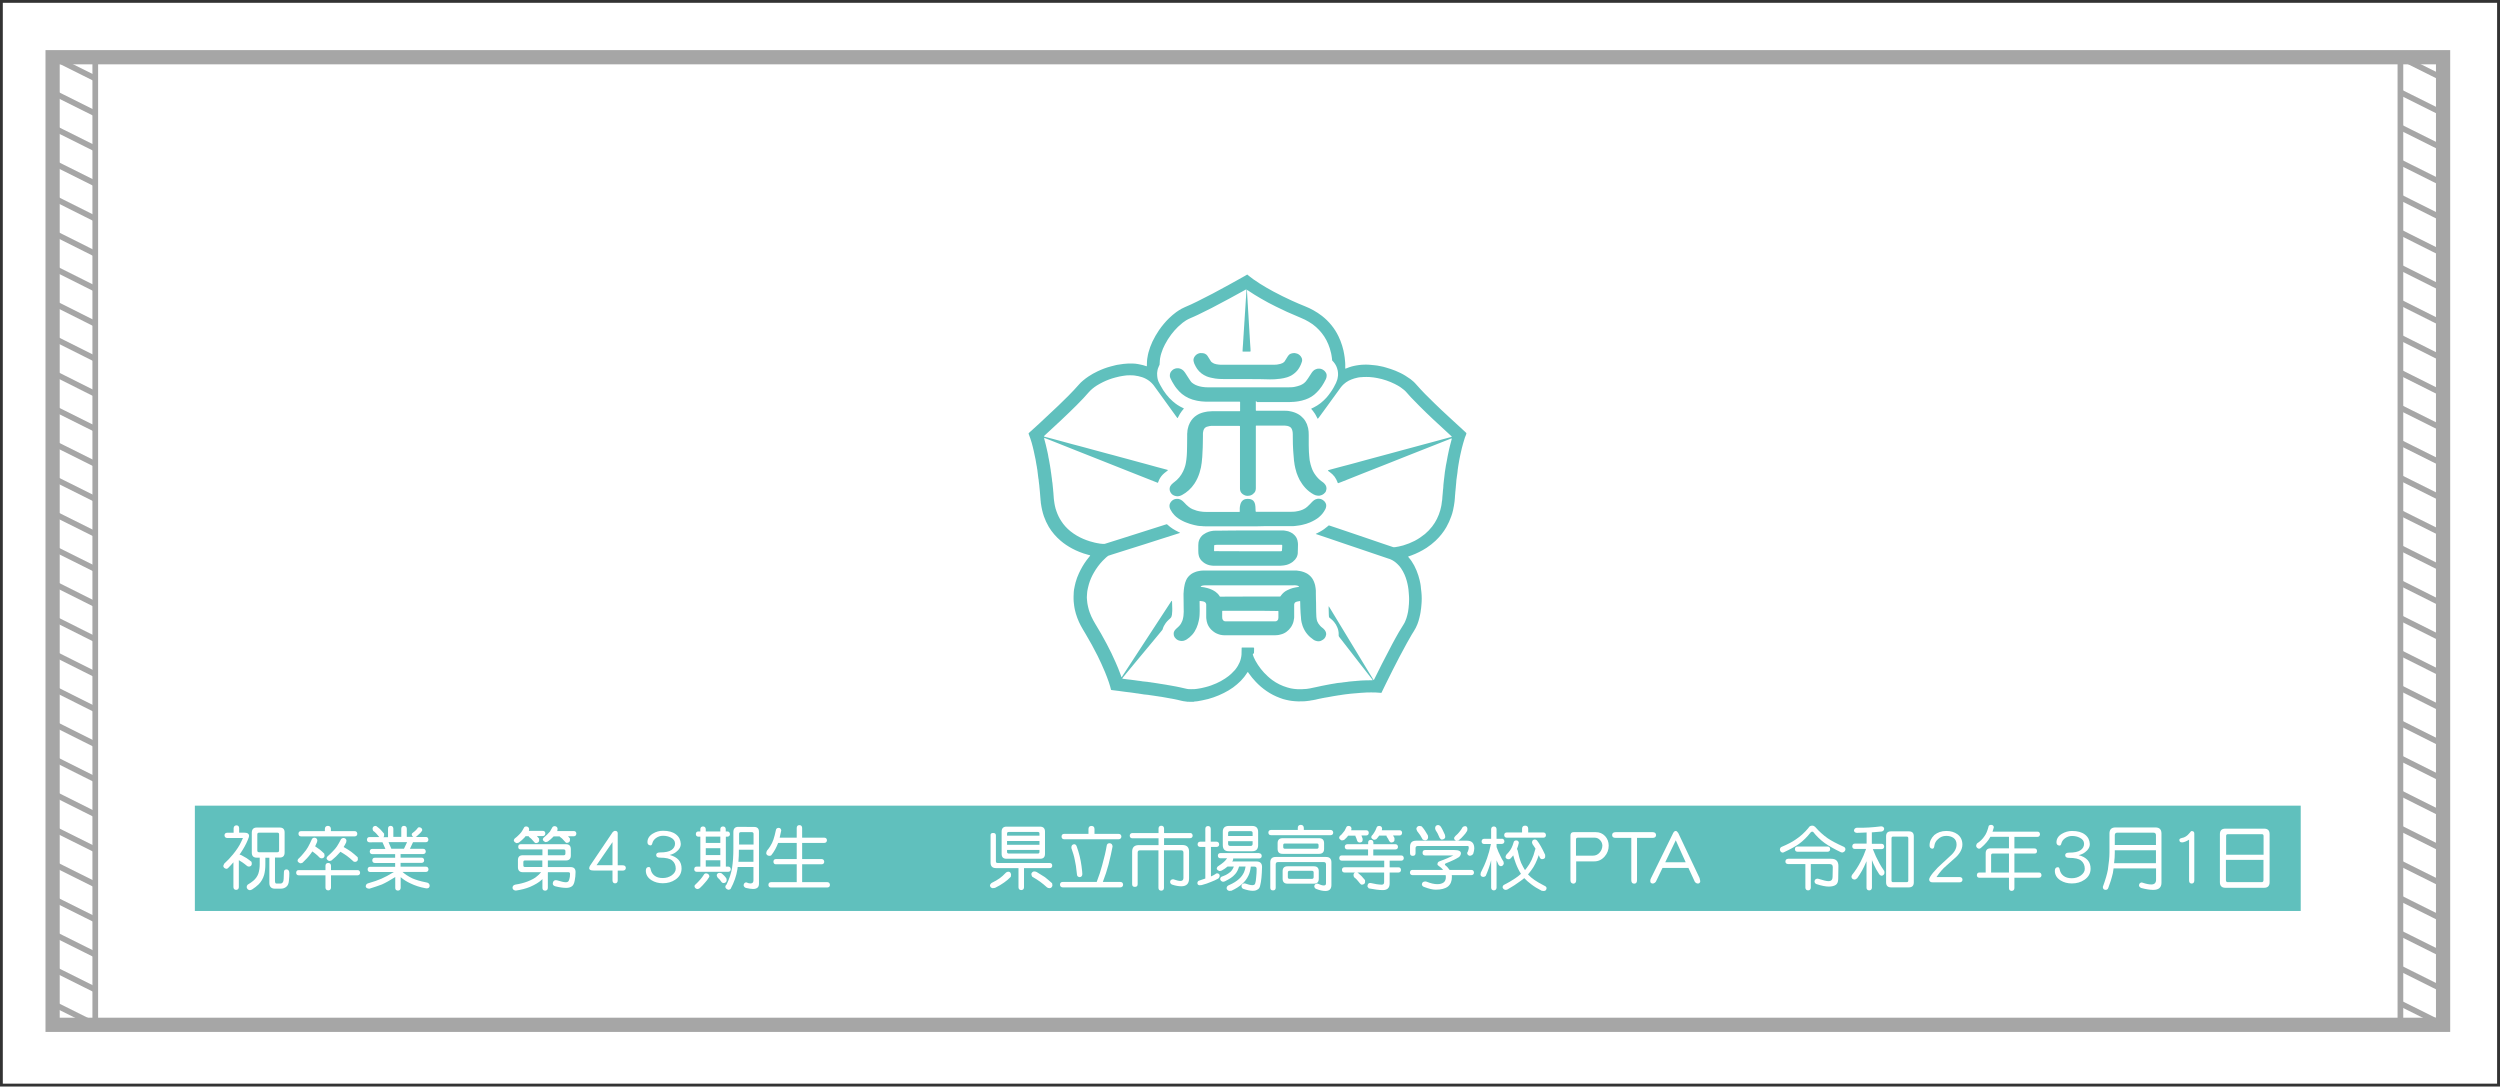 <?xml version="1.0" encoding="utf-8"?>
<!-- Generator: Adobe Illustrator 27.5.0, SVG Export Plug-In . SVG Version: 6.00 Build 0)  -->
<svg version="1.1" id="_x31_017" xmlns="http://www.w3.org/2000/svg" xmlns:xlink="http://www.w3.org/1999/xlink" x="0px" y="0px"
	 viewBox="0 0 2490.2 1082.3" style="enable-background:new 0 0 2490.2 1082.3;" xml:space="preserve">
<rect x="0" y="0" width="2490.2" height="1082.3" fill="#333333" stroke="none"/>
<style type="text/css">
	.st0{fill:#FFFFFF;}
	.st1{fill:none;stroke:#A6A6A6;stroke-width:5.669;stroke-miterlimit:10;}
	.st2{fill:none;stroke:#A6A6A6;stroke-width:14.173;stroke-miterlimit:10;}
	.st3{fill:#60C0BD;}
</style>
<rect x="2.8" y="2.8" class="st0" width="2484.5" height="1076.6"/>
<rect x="52.4" y="57" class="st0" width="2381.1" height="963.8"/>
<g>
	<rect x="52.4" y="57" class="st1" width="42.5" height="963.8"/>
	<line class="st1" x1="52.4" y1="57" x2="94.9" y2="78.2"/>
	<line class="st1" x1="52.4" y1="91.9" x2="94.9" y2="113.1"/>
	<line class="st1" x1="52.4" y1="126.8" x2="94.9" y2="148"/>
	<line class="st1" x1="52.4" y1="161.7" x2="94.9" y2="182.9"/>
	<line class="st1" x1="52.4" y1="196.6" x2="94.9" y2="217.9"/>
	<line class="st1" x1="52.4" y1="231.5" x2="94.9" y2="252.8"/>
	<line class="st1" x1="52.4" y1="266.4" x2="94.9" y2="287.7"/>
	<line class="st1" x1="52.4" y1="301.3" x2="94.9" y2="322.6"/>
	<line class="st1" x1="52.4" y1="336.2" x2="94.9" y2="357.5"/>
	<line class="st1" x1="52.4" y1="371.1" x2="94.9" y2="392.4"/>
	<line class="st1" x1="52.4" y1="406.1" x2="94.9" y2="427.3"/>
	<line class="st1" x1="52.4" y1="441" x2="94.9" y2="462.2"/>
	<line class="st1" x1="52.4" y1="475.9" x2="94.9" y2="497.1"/>
	<line class="st1" x1="52.4" y1="510.8" x2="94.9" y2="532"/>
	<line class="st1" x1="52.4" y1="545.7" x2="94.9" y2="566.9"/>
	<line class="st1" x1="52.4" y1="580.6" x2="94.9" y2="601.9"/>
	<line class="st1" x1="52.4" y1="615.5" x2="94.9" y2="636.8"/>
	<line class="st1" x1="52.4" y1="650.4" x2="94.9" y2="671.7"/>
	<line class="st1" x1="52.4" y1="685.3" x2="94.9" y2="706.6"/>
	<line class="st1" x1="52.4" y1="720.2" x2="94.9" y2="741.5"/>
	<line class="st1" x1="52.4" y1="755.1" x2="94.9" y2="776.4"/>
	<line class="st1" x1="52.4" y1="790" x2="94.9" y2="811.3"/>
	<line class="st1" x1="52.4" y1="825" x2="94.9" y2="846.2"/>
	<line class="st1" x1="52.4" y1="859.9" x2="94.9" y2="881.1"/>
	<line class="st1" x1="52.4" y1="894.8" x2="94.9" y2="916"/>
	<line class="st1" x1="52.4" y1="929.7" x2="94.9" y2="950.9"/>
	<line class="st1" x1="52.4" y1="964.6" x2="94.9" y2="985.8"/>
	<line class="st1" x1="52.4" y1="999.5" x2="94.9" y2="1020.7"/>
	<rect x="2391" y="57" class="st1" width="42.5" height="963.8"/>
	<line class="st1" x1="2391" y1="57" x2="2433.5" y2="78.2"/>
	<line class="st1" x1="2391" y1="91.9" x2="2433.5" y2="113.1"/>
	<line class="st1" x1="2391" y1="126.8" x2="2433.5" y2="148"/>
	<line class="st1" x1="2391" y1="161.7" x2="2433.5" y2="182.9"/>
	<line class="st1" x1="2391" y1="196.6" x2="2433.5" y2="217.9"/>
	<line class="st1" x1="2391" y1="231.5" x2="2433.5" y2="252.8"/>
	<line class="st1" x1="2391" y1="266.4" x2="2433.5" y2="287.7"/>
	<line class="st1" x1="2391" y1="301.3" x2="2433.5" y2="322.6"/>
	<line class="st1" x1="2391" y1="336.2" x2="2433.5" y2="357.5"/>
	<line class="st1" x1="2391" y1="371.1" x2="2433.5" y2="392.4"/>
	<line class="st1" x1="2391" y1="406.1" x2="2433.5" y2="427.3"/>
	<line class="st1" x1="2391" y1="441" x2="2433.5" y2="462.2"/>
	<line class="st1" x1="2391" y1="475.9" x2="2433.5" y2="497.1"/>
	<line class="st1" x1="2391" y1="510.8" x2="2433.5" y2="532"/>
	<line class="st1" x1="2391" y1="545.7" x2="2433.5" y2="566.9"/>
	<line class="st1" x1="2391" y1="580.6" x2="2433.5" y2="601.9"/>
	<line class="st1" x1="2391" y1="615.5" x2="2433.5" y2="636.8"/>
	<line class="st1" x1="2391" y1="650.4" x2="2433.5" y2="671.7"/>
	<line class="st1" x1="2391" y1="685.3" x2="2433.5" y2="706.6"/>
	<line class="st1" x1="2391" y1="720.2" x2="2433.5" y2="741.5"/>
	<line class="st1" x1="2391" y1="755.1" x2="2433.5" y2="776.4"/>
	<line class="st1" x1="2391" y1="790" x2="2433.5" y2="811.3"/>
	<line class="st1" x1="2391" y1="825" x2="2433.5" y2="846.2"/>
	<line class="st1" x1="2391" y1="859.9" x2="2433.5" y2="881.1"/>
	<line class="st1" x1="2391" y1="894.8" x2="2433.5" y2="916"/>
	<line class="st1" x1="2391" y1="929.7" x2="2433.5" y2="950.9"/>
	<line class="st1" x1="2391" y1="964.6" x2="2433.5" y2="985.8"/>
	<line class="st1" x1="2391" y1="999.5" x2="2433.5" y2="1020.7"/>
</g>
<rect x="52.4" y="57" class="st2" width="2381.1" height="963.8"/>
<g>
	<rect x="194.1" y="170.4" class="st0" width="2097.6" height="632.1"/>
	<g>
		<path class="st3" d="M1182.3,699c-0.2-0.1-0.3-0.2-0.5-0.2c-0.1,0-0.2,0-0.3,0c-1-0.1-1.9-0.3-2.9-0.4c-0.6-0.1-1.3-0.2-1.9-0.4
			c-1.2-0.3-2.4-0.6-3.7-0.9c-1.1-0.2-2.2-0.5-3.3-0.7c-0.4-0.1-0.7-0.2-1.1-0.2c-0.3-0.1-0.6-0.1-1-0.2c-0.6-0.1-1.2-0.2-1.8-0.3
			c-0.7-0.1-1.5-0.3-2.2-0.4c-0.7-0.2-1.5-0.2-2.2-0.4c-0.8-0.1-1.6-0.3-2.3-0.4c-0.7-0.1-1.5-0.2-2.2-0.4c-0.5-0.1-1-0.2-1.5-0.2
			c-0.5-0.1-0.9-0.2-1.4-0.2c-0.1,0-0.3,0-0.4-0.1c-0.5-0.1-1-0.2-1.5-0.2c-0.9-0.2-1.7-0.2-2.6-0.4c-0.2,0-0.5-0.1-0.7-0.1
			c-0.9-0.1-1.8-0.3-2.8-0.4c-0.3,0-0.6-0.1-0.8-0.1c-0.4,0-0.7-0.1-1.1-0.2c-0.3-0.1-0.6-0.1-0.8-0.1c-0.3,0-0.6-0.1-1-0.1
			c-0.3,0-0.6-0.1-1-0.1c-0.3,0-0.6-0.1-1-0.1c-0.3,0-0.6-0.1-1-0.1c-0.4,0-0.7-0.1-1.1-0.2c-0.3-0.1-0.6-0.1-0.8-0.1
			c-0.4,0-0.7-0.1-1.1-0.2c-0.3-0.1-0.6-0.1-0.8-0.1c-0.4,0-0.8-0.1-1.2-0.2c-0.2,0-0.4-0.1-0.6-0.1c-0.6-0.1-1.1-0.1-1.7-0.2
			c-0.2,0-0.4-0.1-0.6-0.1c-0.5,0-0.9-0.1-1.4-0.2c-0.2,0-0.5-0.1-0.7-0.1c-0.5,0-0.9-0.1-1.4-0.2c-0.2,0-0.5-0.1-0.7-0.1
			c-0.5,0-1-0.1-1.5-0.2c-0.1,0-0.3,0-0.4-0.1c-0.1,0-0.3,0-0.4,0c-0.6,0-1.1-0.2-1.7-0.2c-0.6-0.1-1.1-0.1-1.7-0.2
			c-0.3-0.1-0.6-0.1-0.8-0.1c-0.5,0-0.9-0.1-1.4-0.2c-0.3,0-0.6-0.1-0.8-0.1c-0.5,0-0.9-0.1-1.4-0.2c-0.3,0-0.6-0.1-0.8-0.1
			c-0.5,0-0.9-0.1-1.4-0.2c-0.2,0-0.5-0.1-0.7-0.1c-0.6-0.1-1.2-0.1-1.8-0.2c-0.2,0-0.4,0-0.6-0.1c-0.6,0-1.1-0.1-1.7-0.2
			c-0.3,0-0.6-0.1-0.8-0.1c-0.7,0-1.5-0.2-2.2-0.3c-0.2,0-0.3-0.2-0.4-0.3c0-0.1-0.1-0.2-0.1-0.3c-0.2-0.9-0.5-1.8-0.7-2.7
			c-0.4-1.5-0.9-3-1.4-4.5c-1.2-3.5-2.5-6.9-3.9-10.3c-2.2-5.4-4.7-10.6-7.2-15.8c-3.7-7.4-7.7-14.7-12-21.9
			c-0.8-1.4-1.7-2.8-2.5-4.2c-1.5-2.5-2.9-5.1-4.1-7.7c-1.2-2.7-2.3-5.5-3.1-8.3c-0.4-1.3-0.7-2.6-1-3.9c-0.2-0.7-0.3-1.4-0.4-2
			c-0.1-0.9-0.3-1.7-0.4-2.6c0-0.1,0-0.3,0-0.4c-0.2-0.8-0.2-1.7-0.3-2.5c0-0.3,0-0.6-0.1-0.8c-0.1-0.8-0.1-1.6-0.1-2.4
			c0-0.9,0-1.9,0-2.8c0-0.7,0-1.4,0.1-2.1c0-0.1,0-0.3,0-0.4c0-0.6,0.1-1.3,0.1-1.9c0.1-0.6,0.2-1.2,0.2-1.8c0-0.3,0.1-0.6,0.1-0.8
			c0-0.1,0.1-0.3,0.1-0.4c0.1-0.5,0.2-1,0.3-1.5c0.1-0.5,0.2-1,0.3-1.5c0.4-1.6,0.4-1.7,0.8-3.4c0.8-3.1,2-6.1,3.3-9
			c2.1-4.6,4.6-8.9,7.6-13c1-1.4,2.1-2.8,3.3-4.2c0.1-0.1,0.2-0.3,0.3-0.5c0-0.1,0-0.2,0-0.2c0,0-0.1-0.1-0.1-0.1
			c-0.7-0.2-1.3-0.4-2-0.5c-6.1-1.6-11.5-3.9-15.8-6.2c-4.1-2.2-7.9-4.7-11.4-7.7c-4.7-4-8.7-8.6-11.9-13.9c-2-3.4-3.6-6.9-4.9-10.6
			c-0.7-2.1-1.2-3.9-1.7-6c-0.3-1.1-0.5-2.3-0.7-3.4c-0.1-0.8-0.3-1.6-0.4-2.5c-0.2-0.9-0.3-1.7-0.3-2.6c-0.2-1-0.2-2-0.3-3.1
			c0-0.3,0-0.7-0.1-1c-0.1-0.8-0.1-1.7-0.2-2.5c0-0.4,0-0.8-0.1-1.3c-0.1-0.8-0.1-1.6-0.2-2.4c-0.1-1.3-0.3-2.7-0.4-4
			c-0.1-0.7-0.2-1.5-0.2-2.2c0-0.2,0-0.5-0.1-0.7c-0.1-0.6-0.1-1.1-0.2-1.7c0-0.2,0-0.5-0.1-0.7c-0.1-0.7-0.2-1.4-0.2-2.1
			c0-0.2-0.1-0.5-0.1-0.7c0-0.1-0.1-0.3-0.1-0.4c-0.1-1-0.3-2-0.4-3c0-0.3-0.1-0.6-0.1-1c0-0.2-0.1-0.5-0.1-0.7
			c-0.1-0.6-0.1-1.1-0.2-1.7c0-0.2-0.1-0.5-0.1-0.7c0-0.3-0.1-0.6-0.1-1c-0.1-0.3-0.1-0.5-0.1-0.8c0-0.4-0.1-0.7-0.2-1.1
			c0-0.2-0.1-0.4-0.1-0.5c0-0.5-0.2-1-0.2-1.5c-0.1-0.5-0.1-1-0.3-1.5c-0.1-0.8-0.3-1.6-0.4-2.3c-0.1-0.6-0.3-1.2-0.3-1.8
			c-0.2-0.6-0.2-1.2-0.3-1.8c-0.1-0.6-0.2-1.2-0.4-1.8c-0.2-1.1-0.4-2.2-0.7-3.3c-0.2-1-0.4-1.9-0.6-2.9c-0.3-1.4-0.7-2.8-1-4.2
			c-0.6-2.5-1.5-5.8-2.5-8.6c-0.3-0.9-0.7-1.8-1-2.7c-0.2-0.6-0.4-1.1-0.6-1.7c0-0.1-0.1-0.3-0.1-0.4c0-0.1,0-0.3,0.1-0.4
			c0.2-0.2,0.3-0.3,0.5-0.5c3.2-2.9,6.5-5.9,9.7-8.8c6.5-6,13-12.1,19.4-18.2c3.3-3.2,6.5-6.3,9.8-9.6c1.9-1.9,3.8-3.8,5.6-5.8
			c1.7-1.8,3.4-3.6,5-5.5c1.2-1.4,2.6-2.8,4.1-4c1.8-1.5,3.6-2.9,5.6-4.2c2.8-1.9,5.8-3.5,8.9-5c4.2-2,8.6-3.7,13.2-4.9
			c1.7-0.5,2.9-0.8,5.1-1.3c0.5-0.1,1-0.2,1.5-0.3c0.5-0.1,0.9-0.1,1.4-0.2c0.9-0.2,1.7-0.2,2.6-0.4c0.2,0,0.5-0.1,0.7-0.1
			c0.5,0,0.9-0.1,1.4-0.2c0.4-0.1,0.8-0.1,1.2-0.1c0.8-0.1,1.7-0.1,2.5-0.2c0.4,0,0.8-0.1,1.3-0.1c0.9,0,1.8,0,2.6,0
			c0.4,0,0.7,0,1.1,0c1,0.1,2,0.1,3.1,0.2c0.2,0,0.5,0,0.7,0.1c0.5,0.1,0.9,0.1,1.4,0.2c0.2,0,0.4,0,0.6,0.1c0.5,0.1,1,0.2,1.5,0.3
			c0.5,0.1,0.9,0.2,1.4,0.3c1.5,0.3,3,0.7,4.4,1.2c0.3,0.1,0.6,0.2,0.9,0.3c0.1,0,0.3,0,0.4,0c0-0.1,0.1-0.2,0.1-0.3
			c0-0.3,0-0.6,0-0.8c0-1,0-2,0.1-3.1c0-0.6,0.1-1.1,0.1-1.7c0-0.3,0.1-0.6,0.1-1c0-0.5,0.1-0.9,0.2-1.4c0-0.1,0-0.3,0.1-0.4
			c0.2-1.6,0.6-3.4,1-5c1-3.7,2.3-7.3,3.9-10.7c1.9-4,4.1-7.8,6.6-11.5c3-4.3,6.3-8.3,10-11.9c2.3-2.2,4.7-4.3,7.2-6.1
			c1.7-1.2,3.4-2.3,5.2-3.3c1.1-0.6,2.1-1.1,3.3-1.6c4.2-1.7,8.3-3.7,12.4-5.7c5.1-2.5,10.2-5.1,15.3-7.8
			c10.7-5.7,21.3-11.5,31.9-17.5c0.8-0.5,1.6-0.9,2.4-1.4c0.1-0.1,0.3,0,0.4,0c0,0,0.1,0.1,0.1,0.1c0.1,0.1,0.2,0.2,0.3,0.3
			c0.5,0.4,1,0.8,1.5,1.2c1.4,1.1,2.8,2.2,4.2,3.2c2.1,1.4,4.1,2.8,6.3,4.2c4.4,2.8,8.8,5.3,13.4,7.8c6.1,3.3,12.3,6.3,18.6,9.2
			c4.3,2,8.7,3.8,13.1,5.6c2.8,1.1,5.5,2.4,8.2,3.9c3,1.7,5.8,3.5,8.5,5.6c7,5.5,12.5,12.2,16.4,20.2c1.5,3,2.7,6.2,3.7,9.4
			c0.5,1.6,0.9,3.2,1.3,4.8c0.3,1.2,0.5,2.4,0.7,3.6c0.2,0.9,0.2,1.7,0.4,2.6c0,0.2,0.1,0.4,0.1,0.6c0.1,0.6,0.1,1.2,0.2,1.8
			c0.1,0.4,0.1,0.7,0.1,1.1c0.1,0.7,0.1,1.4,0.2,2.1c0,0.6,0.1,1.2,0.1,1.8c0,1.1,0,2.2,0,3.3c0,0.3,0,0.6,0,1
			c0,0.2,0.2,0.3,0.4,0.2c0.3-0.1,0.5-0.2,0.8-0.3c0.9-0.4,1.9-0.8,2.9-1.1c1.7-0.6,3.3-1,4.7-1.3c0.7-0.2,1.4-0.3,2-0.4
			c0.9-0.1,1.7-0.3,2.6-0.4c0.3,0,0.6,0,0.8-0.1c0.6-0.1,1.2-0.1,1.8-0.2c0.7,0,1.4-0.1,2.1-0.1c1.7-0.1,3.3-0.1,5,0
			c0.9,0,1.8,0.1,2.6,0.2c0.6,0,1.1,0.1,1.7,0.2c0.1,0,0.2,0,0.3,0c0.9,0.1,1.8,0.2,2.8,0.3c0.5,0.1,1,0.1,1.5,0.2
			c0.5,0.1,1,0.1,1.5,0.3c0.5,0.1,1.1,0.2,1.6,0.3c2.2,0.4,3.3,0.7,5.3,1.3c3.6,1,6.4,2,9.5,3.2c3.4,1.4,6.8,3,10,5
			c1.8,1.1,3.4,2.2,5.1,3.4c1,0.8,2,1.6,3,2.5c0.9,0.9,1.8,1.7,2.6,2.7c2.9,3.3,5.9,6.5,8.9,9.6c3.1,3.1,6.2,6.2,9.3,9.2
			c4.7,4.6,9.5,9.1,14.3,13.5c5.4,5,10.8,10,16.3,15c0.2,0.2,0.4,0.4,0.6,0.6c0.2,0.1,0.3,0.3,0.5,0.5c0,0,0.1,0,0.1,0
			c0,0.4,0,0.7,0,1.1c-0.1,0-0.2,0.1-0.2,0.2c-0.1,0.3-0.1,0.5-0.2,0.8c-0.1,0.3-0.2,0.6-0.4,0.9c-0.2,0.6-0.4,1.2-0.7,1.8
			c-0.5,1.5-1,3.1-1.6,5.3c-0.5,1.6-0.9,3.2-1.3,4.8c-0.3,1.3-0.6,2.6-0.9,3.9c-0.2,1-0.5,2.1-0.7,3.1c-0.2,1.1-0.4,2.3-0.7,3.4
			c-0.1,0.7-0.3,1.4-0.4,2.1c-0.2,0.6-0.2,1.2-0.3,1.8c-0.2,0.8-0.2,1.6-0.4,2.3c-0.1,0.8-0.3,1.6-0.4,2.5c-0.1,0.5-0.2,1-0.2,1.5
			c0,0.2-0.1,0.4-0.1,0.5c-0.1,0.3-0.1,0.6-0.1,1c0,0.3-0.1,0.6-0.1,1s-0.1,0.6-0.1,1c0,0.3-0.1,0.6-0.1,0.8
			c-0.1,0.5-0.1,0.9-0.2,1.4c0,0.2,0,0.5-0.1,0.7c-0.1,0.5-0.1,0.9-0.2,1.4c0,0.3-0.1,0.6-0.1,0.8c-0.1,0.5-0.1,0.9-0.2,1.4
			c0,0.2,0,0.5-0.1,0.7c-0.1,0.6-0.2,1.3-0.2,1.9c0,0.1,0,0.3,0,0.4c-0.1,0.7-0.2,1.5-0.2,2.2c-0.1,1.1-0.2,2.1-0.3,3.2
			c0,0.1,0,0.2,0,0.3c-0.1,0.6-0.1,1.3-0.2,1.9c0,0.4-0.1,0.8-0.1,1.2c-0.1,0.6-0.1,1.3-0.2,1.9c0,0.5-0.1,1-0.1,1.5
			c-0.1,0.7-0.1,1.4-0.2,2.1c0,0.6-0.1,1.2-0.1,1.8c-0.1,0.7-0.1,1.5-0.2,2.2c0,0.4-0.1,0.8-0.1,1.2c-0.1,0.5-0.1,0.9-0.2,1.4
			c0,0.2,0,0.5-0.1,0.7c-0.2,0.9-0.2,1.8-0.4,2.6c-0.2,1.4-0.5,2.7-0.8,4.1c-0.5,2.3-1.1,4.3-1.8,6.2c-1.3,3.7-2.9,7.3-4.9,10.8
			c-2.9,5.1-6.6,9.6-10.8,13.6c-2.8,2.6-5.7,4.9-8.9,7c-4.8,3.1-9.8,5.6-15.2,7.6c-0.9,0.3-1.7,0.6-2.6,0.9
			c-0.2,0.1-0.3,0.1-0.5,0.2c-0.1,0.1-0.1,0.1,0,0.2c0.1,0.2,0.3,0.4,0.4,0.6c2.2,2.5,4,5.2,5.6,8.2c1.7,3.2,3,6.5,4.1,9.9
			c0.5,1.6,0.9,3.1,1.3,4.7c0.3,1.1,0.5,2.2,0.7,3.3c0.1,0.6,0.3,1.3,0.3,1.9c0.1,0.5,0.2,1.1,0.2,1.7c0,0.1,0,0.2,0,0.3
			c0.1,0.6,0.2,1.3,0.2,1.9c0,0.2,0,0.5,0.1,0.7c0.1,0.6,0.1,1.1,0.2,1.7c0,0.7,0.1,1.5,0.2,2.2c0,0.6,0.1,1.1,0.1,1.7
			c0.1,2,0.1,3.9,0,5.9c0,0.6,0,1.1-0.1,1.7c-0.1,0.8-0.1,1.6-0.2,2.4c0,0.4,0,0.7-0.1,1.1c-0.1,0.6-0.2,1.3-0.2,1.9
			c0,0.2,0,0.4-0.1,0.6c-0.1,0.5-0.1,0.9-0.2,1.4c-0.1,0.5-0.2,1-0.2,1.5c-0.1,0.7-0.3,1.5-0.4,2.2c-0.2,1-0.5,2.1-0.7,3.1
			c-0.6,2.5-1.2,4.4-2,6.5c-1,2.5-2.1,4.8-3.6,7.1c-0.7,1-1.3,2.1-2,3.2c-1.7,2.8-3.3,5.7-4.9,8.6c-2.6,4.7-5.1,9.4-7.6,14.1
			c-4.5,8.6-8.8,17.2-13.1,25.9c-1.3,2.7-2.6,5.3-3.9,8c-0.2,0.4-0.4,0.8-0.5,1.1c0,0.1-0.1,0.2-0.1,0.2c-0.1,0.2-0.3,0.3-0.5,0.3
			c-0.9,0-1.9-0.1-2.8-0.2c-0.9-0.1-1.9-0.1-2.8-0.2c-2.9-0.1-5.8,0-8.6,0c-0.5,0-0.9,0-1.4,0.1c-1.1,0.1-2.2,0.1-3.3,0.2
			c-0.6,0-1.1,0.1-1.7,0.1c-0.7,0.1-1.4,0.1-2.1,0.2c-0.4,0-0.8,0-1.3,0.1c-0.8,0.1-1.6,0.1-2.4,0.2c-1.2,0.1-2.3,0.2-3.5,0.3
			c-0.6,0.1-1.2,0.2-1.8,0.2c-0.3,0-0.6,0.1-0.8,0.1c-0.6,0.1-1.1,0.1-1.7,0.2c-0.6,0.1-1.1,0.2-1.7,0.2c-0.5,0.1-0.9,0.1-1.4,0.2
			c-0.3,0.1-0.6,0.1-0.8,0.1c-0.4,0-0.7,0.1-1.1,0.2c-0.3,0.1-0.6,0.1-0.8,0.1c-0.4,0-0.7,0.1-1.1,0.2c-0.3,0.1-0.6,0.1-0.8,0.1
			c-0.3,0-0.6,0.1-0.8,0.1c-0.4,0.1-0.7,0.1-1.1,0.2c-0.2,0-0.5,0.1-0.7,0.1c-0.4,0.1-0.8,0.1-1.2,0.2c-0.4,0.1-0.8,0.2-1.2,0.2
			c-0.8,0.1-1.6,0.3-2.3,0.4c-0.5,0.1-1.1,0.2-1.6,0.3c-0.7,0.2-1.5,0.2-2.2,0.4c-0.6,0.1-1.2,0.2-1.8,0.3c-0.6,0.1-1.2,0.3-1.8,0.3
			c-0.5,0.2-1.1,0.2-1.6,0.3c-0.6,0.2-1.2,0.2-1.8,0.4c-0.6,0.1-1.1,0.2-1.6,0.3c-0.6,0.1-1.2,0.2-1.8,0.4c-0.5,0.1-1.1,0.2-1.6,0.4
			c-0.9,0.2-1.7,0.4-2.6,0.5c-0.9,0.2-1.7,0.3-2.6,0.4c-0.1,0-0.3,0-0.4,0.1c-0.4,0.1-0.7,0.1-1.1,0.2c-0.4,0-0.7,0.1-1.1,0.1
			c-0.2,0-0.5,0.1-0.7,0.1c-1,0.1-1.9,0.2-2.9,0.3c-0.2,0-0.5,0-0.7,0c-1.8,0.1-3.5,0.1-5.3,0.1c-1.2,0-2.3-0.1-3.5-0.2
			c-1-0.1-2-0.2-3-0.3c-0.9-0.1-1.7-0.3-2.6-0.4c-1.1-0.2-2.2-0.4-3.3-0.7c-1.8-0.4-3.9-1-6.1-1.9c-4.6-1.7-8.9-3.9-13-6.7
			c-4-2.7-7.7-5.9-11-9.4c-2.5-2.6-4.7-5.4-6.8-8.3c-0.2-0.3-0.4-0.6-0.6-0.9c-0.1-0.1-0.2-0.2-0.2-0.3c-0.1-0.2-0.4-0.2-0.5,0
			c-0.1,0.2-0.3,0.4-0.4,0.6c-1.8,2.9-3.9,5.5-6.3,8c-2.4,2.4-5,4.6-7.7,6.6c-2.9,2.1-6,3.9-9.2,5.5c-3.4,1.7-6.8,3.2-10.4,4.4
			c-3.4,1.2-7.1,2.2-10.9,2.9c-0.5,0.1-1,0.2-1.5,0.3c-0.5,0.1-1.1,0.2-1.7,0.3c-0.1,0-0.3,0-0.4,0.1c-0.4,0.1-0.8,0.1-1.2,0.2
			c-0.2,0-0.5,0-0.7,0.1c-0.7,0.1-1.5,0.2-2.2,0.2c-0.2,0-0.4,0-0.6,0.1c-0.2,0-0.4,0.1-0.5,0.2C1186.8,699,1184.6,699,1182.3,699z
			 M1247.9,652c0.3,0.9,0.6,1.8,0.9,2.6c0.5,1.2,1.1,2.4,1.7,3.5c3.2,5.8,7.2,10.9,12.1,15.4c1.5,1.4,3.1,2.7,4.7,3.9
			c4.5,3.3,9.4,5.7,14.8,7.3c0.7,0.2,1.4,0.4,2.2,0.6c0.5,0.1,1.1,0.3,1.6,0.4c0.8,0.1,1.6,0.3,2.5,0.4c0.2,0,0.5,0.1,0.7,0.1
			c0.3,0,0.6,0.1,1,0.1c0.8,0.1,1.6,0.1,2.4,0.2c0.3,0,0.6,0,0.8,0c1.3,0,2.5,0,3.8,0c0.4,0,0.7,0,1.1-0.1c0.6,0,1.3-0.1,1.9-0.1
			c0.5,0,0.9-0.1,1.4-0.1c0.2,0,0.5-0.1,0.7-0.1c0.9-0.1,1.7-0.3,2.6-0.4c1.1-0.2,2.2-0.4,3.3-0.7c0.9-0.2,1.9-0.4,2.9-0.6
			c1.2-0.3,2.5-0.5,3.7-0.8c0.6-0.1,1.2-0.3,1.8-0.4c0.7-0.1,1.4-0.3,2.1-0.4c0.7-0.2,1.4-0.2,2-0.4c0.7-0.1,1.4-0.3,2.1-0.4
			c0.7-0.1,1.4-0.2,2.1-0.4c0.8-0.2,1.6-0.2,2.3-0.4c0.8-0.1,1.6-0.3,2.5-0.4c0.4,0,0.7-0.2,1.1-0.2c0.4,0,0.7-0.1,1.1-0.2
			c0.3-0.1,0.6-0.1,0.8-0.1c0.3,0,0.6-0.1,1-0.1c0.3,0,0.6-0.1,1-0.1s0.6-0.1,1-0.1c0.3,0,0.6-0.1,1-0.1c0.4,0,0.7-0.1,1.1-0.2
			c0.3-0.1,0.6-0.1,1-0.1c1.1-0.1,2.1-0.3,3.2-0.4c0,0,0.1,0,0.1,0c0.4-0.1,0.8-0.1,1.2-0.2c0.3,0,0.6,0,0.8-0.1
			c0.7-0.1,1.5-0.2,2.2-0.2c1.1-0.1,2.2-0.2,3.3-0.3c0.1,0,0.3,0,0.4,0c0.6-0.1,1.2-0.1,1.8-0.2c0.5,0,1-0.1,1.5-0.1
			c0.7-0.1,1.5-0.1,2.2-0.2c0.7,0,1.4-0.1,2.1-0.1c0.9-0.1,1.9-0.1,2.8-0.1c2,0,4-0.1,6-0.1c0.2,0,0.5,0,0.7,0c0,0,0.1,0,0.1,0
			c0.1,0,0.2-0.3,0.1-0.4c-0.2-0.3-0.4-0.6-0.7-0.9c-3.8-4.9-7.6-9.8-11.4-14.6c-3.6-4.6-7.1-9.2-10.7-13.8
			c-3.4-4.3-6.7-8.7-10.1-13c-0.2-0.3-0.4-0.5-0.6-0.8c-0.2-0.3-0.3-0.6-0.3-0.9c0-0.4,0-0.7,0-1.1c0.1-1.3-0.1-2.5-0.3-3.7
			c-0.2-1.1-0.5-2.3-1-3.3c-0.8-2.1-1.9-3.9-3.3-5.6c-1-1.2-2.1-2.3-3.3-3.2c-0.4-0.3-0.7-0.6-1.1-0.9c-0.6-0.5-0.7-0.7-0.7-1.4
			c0-0.4,0-0.8-0.1-1.3c0-1.3-0.1-2.5-0.1-3.8c0-1.2,0-2.4-0.1-3.6c0-0.3,0-0.7,0-1c0,0,0-0.1,0-0.1c0,0,0.1-0.1,0.1-0.1
			c0.1-0.1,0.2-0.1,0.2,0c0.2,0.2,0.4,0.5,0.5,0.8c5.9,9.7,11.8,19.5,17.7,29.2c5.8,9.6,11.6,19.1,17.4,28.7c2.7,4.5,5.4,9,8.2,13.5
			c0.2,0.3,0.4,0.6,0.6,0.9c0,0,0.1,0.1,0.1,0.1c0.1,0,0.2,0,0.3-0.1c0.2-0.2,0.3-0.5,0.4-0.7c2.5-5.1,5-10.2,7.6-15.2
			c3.4-6.6,6.8-13.2,10.3-19.8c2.2-4,4.3-8,6.6-11.9c1.5-2.5,3-5,4.6-7.5c0.8-1.2,1.4-2.4,1.9-3.7c0.8-1.9,1.4-3.7,1.9-5.8
			c0.3-1,0.5-2.1,0.7-3.1c0.1-0.4,0.2-0.9,0.2-1.4c0.1-0.5,0.2-0.9,0.2-1.4c0.1-1,0.3-1.9,0.3-2.9c0,0,0-0.1,0-0.1
			c0.1-0.6,0.1-1.3,0.2-1.9c0-0.9,0.1-1.8,0.1-2.6c0.1-1.6,0.1-3.3,0-4.9c0-0.9-0.1-1.9-0.2-2.8c0-0.4,0-0.8-0.1-1.3
			c-0.1-0.7-0.2-1.4-0.2-2.1c0-0.1,0-0.3,0-0.4c-0.2-0.9-0.2-1.8-0.4-2.8c-0.1-0.7-0.3-1.5-0.4-2.2c-0.1-0.4-0.2-0.9-0.3-1.4
			c-0.1-0.4-0.2-0.8-0.3-1.2c-0.1-0.5-0.3-1.1-0.4-1.6c-0.6-2.1-1.3-4.2-2.2-6.2c-1-2.2-2.1-4.3-3.5-6.3c-1-1.5-2.2-2.9-3.5-4.1
			c-2-2-4.3-3.6-6.8-4.7c-0.4-0.2-0.8-0.4-1.3-0.5c-0.2-0.1-0.4-0.2-0.7-0.2c-4.5-1.5-9.1-3.1-13.6-4.6c-4.8-1.6-9.6-3.2-14.4-4.9
			c-5.3-1.8-10.6-3.6-16-5.4c-5.4-1.8-10.7-3.6-16.1-5.5c-3.9-1.3-7.7-2.6-11.6-3.9c-0.2-0.1-0.4-0.2-0.7-0.2
			c-0.1,0-0.2-0.1-0.1-0.2c0-0.1,0.1-0.2,0.2-0.2c0.3-0.2,0.6-0.3,0.9-0.4c0.9-0.4,1.8-0.9,2.7-1.4c3-1.6,5.8-3.6,8.3-5.8
			c0.2-0.2,0.3-0.3,0.5-0.5c0.2-0.1,0.3-0.1,0.5-0.1c0.1,0,0.3,0.1,0.4,0.1c2.9,1,5.8,2,8.7,2.9c4.7,1.6,9.5,3.2,14.2,4.8
			c4.8,1.6,9.6,3.3,14.4,4.9c5.4,1.8,10.7,3.6,16.1,5.5c3.3,1.1,6.5,2.2,9.8,3.3c0.4,0.2,0.8,0.2,1.2,0.2c0.7,0,1.3-0.1,1.9-0.2
			c0.1,0,0.3,0,0.4-0.1c0.8-0.1,1.6-0.3,2.3-0.4c1.5-0.3,3-0.7,4.5-1.1c4-1.2,7.8-2.7,11.5-4.6c3.6-1.9,7-4.2,10.2-6.8
			c2.6-2.2,5-4.7,7.1-7.4c3.8-4.9,6.4-10.3,8.1-16.2c0.4-1.4,0.5-2.1,0.9-3.8c0.1-0.5,0.2-1,0.3-1.5c0.1-0.5,0.2-1,0.2-1.5
			c0.1-0.8,0.2-1.6,0.3-2.3c0-0.1,0-0.3,0.1-0.4c0.1-0.6,0.1-1.1,0.2-1.7c0-0.6,0.1-1.2,0.1-1.8c0.1-0.7,0.1-1.5,0.2-2.2
			c0-0.7,0.1-1.4,0.2-2.1c0.1-0.5,0.1-0.9,0.1-1.4c0-0.7,0.1-1.4,0.2-2.1c0-0.2,0.1-0.5,0.1-0.7c0.1-0.9,0.1-1.8,0.2-2.6
			c0-0.2,0-0.4,0-0.6c0-0.7,0.1-1.4,0.2-2.1c0.1-1.2,0.3-2.4,0.4-3.6c0.1-1.1,0.3-2.1,0.4-3.2c0,0,0-0.1,0-0.1
			c0.1-0.5,0.1-1.1,0.2-1.7c0.1-0.6,0.2-1.1,0.2-1.7c0-0.3,0.1-0.6,0.1-1c0.1-0.4,0.1-0.7,0.2-1.1c0-0.3,0.1-0.6,0.1-0.8
			c0.1-0.4,0.1-0.7,0.2-1.1c0-0.2,0.1-0.5,0.1-0.7c0.1-0.4,0.1-0.8,0.2-1.2c0.1-0.5,0.2-0.9,0.2-1.4c0.1-0.5,0.2-1,0.3-1.5
			c0.1-0.5,0.1-1,0.3-1.5c0.1-0.7,0.2-1.4,0.4-2.1c0.1-0.7,0.2-1.5,0.4-2.2c0.1-0.4,0.1-0.7,0.2-1.1c0.1-0.4,0.2-0.7,0.2-1.1
			c0.2-1.1,0.5-2.3,0.7-3.4c0.2-1.1,0.5-2.2,0.7-3.3c0.3-1.4,0.6-2.7,1-4.1c0.5-1.9,0.9-3.8,1.5-5.7c0.1-0.3,0.1-0.5,0.2-0.8
			c0-0.1,0-0.2-0.1-0.2c-0.1,0-0.2-0.1-0.3-0.1c-0.1,0-0.3,0.1-0.4,0.1c-6.3,2.5-12.7,5-19,7.5c-7.6,3-15.2,6-22.8,9
			c-7.6,3-15.3,6.1-22.9,9.1c-7.9,3.1-15.7,6.2-23.6,9.3c-6.9,2.8-13.9,5.5-20.8,8.3c-0.9,0.4-1.9,0.8-2.9,1.1
			c-0.1,0.1-0.3,0.1-0.4,0.1c-0.1,0-0.3-0.1-0.4-0.2c-0.1-0.3-0.2-0.6-0.3-0.9c-0.7-1.9-1.7-3.7-2.9-5.4c-1.3-1.7-2.9-3.2-4.7-4.5
			c-0.2-0.1-0.4-0.3-0.6-0.4c-0.3-0.2-0.6-0.4-0.9-0.7c-0.1-0.1-0.1-0.1-0.2-0.2c-0.1-0.1-0.2-0.2-0.1-0.4c0.1-0.1,0.1-0.1,0.2-0.2
			c0.8-0.2,1.6-0.4,2.4-0.7c1.9-0.5,3.8-1,5.6-1.5c1.9-0.5,3.8-1,5.6-1.5c2.3-0.6,4.6-1.2,6.9-1.8c2.2-0.6,4.5-1.2,6.7-1.8
			c1.9-0.5,3.9-1,5.8-1.6c2.2-0.6,4.4-1.2,6.6-1.8c2.2-0.6,4.5-1.2,6.7-1.8c2.2-0.6,4.5-1.2,6.7-1.8c2.2-0.6,4.5-1.2,6.7-1.8
			c2.3-0.6,4.7-1.3,7-1.9c2.2-0.6,4.4-1.2,6.6-1.8c2.2-0.6,4.5-1.2,6.7-1.8c2.2-0.6,4.5-1.2,6.7-1.8c2.7-0.7,5.4-1.4,8.1-2.2
			c1.9-0.5,3.8-1,5.6-1.5c2.2-0.6,4.5-1.2,6.7-1.8c2.2-0.6,4.4-1.2,6.6-1.8c2-0.5,3.9-1.1,5.9-1.6c1-0.3,2-0.5,3-0.8
			c0.1,0,0.2-0.1,0.3-0.1c0.2,0,0.2-0.3,0-0.5c-0.4-0.4-0.9-0.8-1.3-1.2c-5.8-5.3-11.5-10.6-17.2-15.9c-4.6-4.3-9.1-8.7-13.5-13.1
			c-2.9-2.9-5.7-5.7-8.5-8.7c-1.4-1.5-2.8-3.1-4.2-4.7c-0.8-0.9-1.6-1.8-2.6-2.6c-1.1-0.9-2.2-1.8-3.4-2.6c-1.9-1.3-3.9-2.4-5.9-3.4
			c-5.2-2.6-11.4-4.8-17.5-5.9c-0.6-0.2-1.2-0.2-1.8-0.3c-0.4-0.1-0.8-0.1-1.2-0.2c-0.2,0-0.5-0.1-0.7-0.1c-0.6-0.1-1.3-0.1-1.9-0.2
			c-0.7-0.1-1.4-0.2-2.1-0.2c-2.1-0.1-4.2-0.1-6.3,0c-0.8,0-1.7,0.1-2.5,0.2c-0.1,0-0.3,0-0.4,0c-0.9,0-1.7,0.3-2.6,0.4
			c-1.1,0.2-2.2,0.5-3.2,0.8c-1.9,0.6-3.8,1.3-5.6,2.2c-1.9,1-3.6,2.2-5.1,3.6c-1.1,1-2.1,2.1-3,3.3c-4.8,6.7-9.7,13.3-14.5,20
			c-2.4,3.2-4.7,6.5-7.1,9.7c-0.2,0.3-0.4,0.6-0.7,0.9c-0.1,0.1-0.2,0.2-0.3,0.3c-0.1,0.1-0.4,0.1-0.5-0.1c-0.2-0.4-0.4-0.8-0.5-1.1
			c-1.1-2.4-2.5-4.6-4.2-6.7c-0.4-0.5-0.8-0.9-1.2-1.4c-0.1-0.1-0.1-0.1-0.2-0.2c0-0.1,0-0.2-0.1-0.3c0,0,0.1-0.1,0.1-0.1
			c0.2-0.1,0.3-0.2,0.5-0.3c0.6-0.3,1.3-0.6,1.9-0.9c2.4-1.2,4.6-2.6,6.7-4.2c2.1-1.7,4.1-3.5,5.9-5.5c1.5-1.7,2.9-3.5,4.2-5.4
			c2.1-2.9,3.8-6,5.4-9.3c0-0.1,0.1-0.2,0.1-0.3c0.4-0.9,0.8-1.9,1.1-2.9c0.3-1,0.5-2,0.6-3c0-0.2,0.1-0.4,0.1-0.6
			c0-0.3,0.1-0.6,0.1-1c0.1-1.5-0.1-3-0.3-4.4c-0.2-0.9-0.4-1.7-0.7-2.6c-0.7-2.2-1.9-4.2-3.3-5.9c-0.3-0.3-0.5-0.6-0.8-0.9
			c-0.2-0.2-0.3-0.3-0.5-0.5c-0.2-0.2-0.3-0.5-0.3-0.7c-0.1-0.4-0.1-0.7-0.1-1.1c0-0.3,0-0.7-0.1-1c-0.2-0.9-0.2-1.8-0.4-2.6
			c-0.1-0.7-0.3-1.4-0.4-2.1c-0.4-1.6-0.8-3.2-1.3-4.8c-0.9-2.8-2-5.6-3.4-8.2c-2.6-5-6.1-9.3-10.3-13.1c-2.2-2-4.6-3.7-7.2-5.2
			c-2.5-1.5-5.1-2.8-7.8-3.9c-0.9-0.4-1.9-0.8-2.8-1.2c-7.5-3.1-14.9-6.4-22.2-10.1c-5.1-2.5-10.2-5.2-15.1-8.1
			c-4.3-2.5-8.6-5.1-12.8-8c-0.2-0.1-0.3-0.2-0.5-0.3c0,0-0.1,0-0.1,0c-0.1,0-0.3,0.1-0.3,0.2c0,0.8,0,1.7,0.1,2.5
			c0.1,1,0.1,2,0.2,3.1c0,0.6,0,1.3,0.1,1.9c0.1,1,0.1,1.9,0.2,2.9c0,0.7,0,1.4,0.1,2.1c0.1,1,0.1,1.9,0.2,2.9c0,0.6,0,1.3,0.1,1.9
			c0.1,1.2,0.1,2.3,0.2,3.5c0,0.6,0,1.1,0.1,1.7c0.1,1,0.1,1.9,0.2,2.9c0,0.7,0.1,1.4,0.1,2.1c0.1,1,0.1,1.9,0.2,2.9
			c0,0.6,0,1.3,0.1,1.9c0.1,1.1,0.1,2.2,0.2,3.3c0,0.6,0,1.2,0.1,1.8c0.1,1,0.1,1.9,0.2,2.9c0,0.7,0.1,1.4,0.1,2.1
			c0.1,1,0.1,1.9,0.2,2.9c0,0.6,0,1.3,0.1,1.9c0.1,1.1,0.1,2.1,0.2,3.2c0,0.6,0,1.3,0.1,1.9c0.1,0.9,0.1,1.9,0.2,2.8
			c0,0.9,0.1,1.9,0.2,2.8c0.1,0.8,0.1,1.7,0.1,2.5c0,0.1,0,0.2,0,0.3c0,0.1-0.2,0.3-0.3,0.3c-0.2,0-0.5,0.1-0.7,0.1c-2,0-4,0-6,0
			c-0.2,0-0.4,0-0.6,0c0,0-0.1,0-0.1,0c-0.1,0-0.3-0.2-0.3-0.3c0-0.1,0-0.2,0-0.3c0.1-1.2,0.1-2.3,0.2-3.5c0-0.5,0-0.9,0.1-1.4
			c0.1-0.8,0.1-1.7,0.2-2.5c0-0.7,0.1-1.4,0.1-2.1c0.1-0.9,0.1-1.9,0.2-2.8c0-0.6,0.1-1.3,0.1-1.9c0.1-0.9,0.1-1.9,0.2-2.8
			c0-0.6,0-1.2,0.1-1.8c0.1-1,0.1-1.9,0.2-2.9c0-0.6,0-1.2,0.1-1.8c0.1-0.9,0.1-1.9,0.2-2.8c0-0.6,0.1-1.3,0.1-1.9
			c0.1-0.9,0.1-1.8,0.2-2.6c0-0.6,0-1.3,0.1-1.9c0.1-1,0.1-1.9,0.2-2.9c0-0.6,0-1.2,0.1-1.8c0.1-0.9,0.1-1.9,0.2-2.8
			c0-0.6,0-1.2,0.1-1.8c0.1-1,0.1-1.9,0.2-2.9c0-0.6,0-1.2,0.1-1.8c0.1-1,0.1-1.9,0.2-2.9c0-0.6,0-1.2,0.1-1.8
			c0.1-0.9,0.1-1.8,0.2-2.6c0-0.7,0.1-1.4,0.1-2.1c0.1-0.8,0.1-1.6,0.2-2.4c0-0.8,0.1-1.7,0.1-2.5c0,0,0-0.1,0-0.1
			c0-0.2-0.2-0.3-0.4-0.2c-0.3,0.2-0.7,0.3-1,0.5c-5.1,2.8-10.2,5.6-15.3,8.4c-5.9,3.2-11.9,6.4-17.9,9.5c-4.5,2.3-8.9,4.5-13.5,6.7
			c-2.6,1.2-5.1,2.4-7.8,3.5c-1.5,0.6-2.9,1.4-4.3,2.2c-1.1,0.7-2.2,1.5-3.3,2.3c-1.6,1.3-3.2,2.7-4.7,4.1c-2.4,2.4-4.7,4.9-6.7,7.6
			c-2.4,3.2-4.5,6.5-6.3,10c-1.5,2.8-2.7,5.7-3.6,8.7c-0.4,1.3-0.8,2.7-1,4c-0.2,0.5-0.2,1.1-0.3,1.6c-0.1,0.6-0.2,1.2-0.2,1.8
			c0,0.1,0,0.3,0,0.4c-0.1,1-0.2,1.9-0.2,2.9c0,0.1,0,0.3,0,0.4c0,0.2,0,0.4-0.1,0.5c-0.2,0.3-0.3,0.7-0.5,1
			c-0.4,0.9-0.8,1.8-1.1,2.7c-0.3,1-0.5,2-0.6,3c0,0.2-0.1,0.5-0.1,0.7c0,0.3-0.1,0.6-0.1,1c0,0.9,0,1.9,0.1,2.8
			c0,0.2,0,0.4,0.1,0.6c0,0.3,0.1,0.7,0.1,1c0.1,0.5,0.2,1,0.3,1.5c0.3,1.3,0.8,2.5,1.4,3.6c0.4,0.8,0.8,1.7,1.3,2.5
			c1.7,3.2,3.6,6.2,5.8,9c1.9,2.5,4,4.7,6.4,6.8c3,2.7,6.3,4.9,10,6.6c0.3,0.1,0.5,0.2,0.8,0.4c0.1,0,0.2,0.1,0.2,0.1
			c0.1,0.1,0.2,0.2,0.1,0.3c-0.1,0.2-0.3,0.4-0.4,0.5c-0.5,0.6-1,1.2-1.5,1.8c-1.4,1.8-2.5,3.7-3.5,5.7c-0.2,0.4-0.4,0.8-0.6,1.2
			c0,0-0.1,0.1-0.1,0.1c-0.1,0.1-0.2,0.1-0.3,0c-0.3-0.2-0.4-0.5-0.6-0.7c-5.8-8-11.6-16.1-17.4-24.1c-1.8-2.5-3.6-5-5.5-7.6
			c-0.2-0.3-0.5-0.7-0.8-1c-2-2.3-4.3-4.2-7-5.6c-2.4-1.3-5-2.1-7.7-2.7c-0.8-0.1-1.6-0.3-2.5-0.4c-0.1,0-0.3,0-0.4-0.1
			c-0.5-0.1-1-0.1-1.5-0.2c-0.6,0-1.3-0.1-1.9-0.1c-1.3-0.1-2.5,0-3.8,0c-1.1,0-2.1,0.1-3.2,0.3c0,0-0.1,0-0.1,0
			c-0.7,0.1-1.4,0.1-2.1,0.3c-0.5,0.1-1.1,0.2-1.7,0.3c-0.5,0.1-1.1,0.2-1.6,0.3c-1.4,0.3-2.7,0.6-4.1,1c-4.2,1.1-8.2,2.6-12.1,4.5
			c-2.1,1-4.2,2.2-6.2,3.4c-1.5,1-3,2-4.4,3.2c-1.3,1.1-2.6,2.3-3.7,3.6c-1.7,2-3.5,4-5.3,5.9c-2.2,2.4-4.5,4.7-6.8,7
			c-5,5-10.1,9.9-15.2,14.7c-5.4,5.1-10.9,10.2-16.5,15.3c-0.2,0.2-0.5,0.4-0.7,0.7c-0.1,0.1-0.1,0.2-0.1,0.2c0,0.1,0,0.2,0.1,0.2
			c0,0,0.1,0.1,0.1,0.1c0.7,0.2,1.3,0.4,2,0.6c1.9,0.5,3.9,1,5.8,1.5c2.2,0.6,4.5,1.2,6.7,1.8c2.3,0.6,4.7,1.3,7,1.9
			c2.2,0.6,4.4,1.2,6.6,1.8c2.3,0.6,4.6,1.2,6.9,1.8c2.2,0.6,4.5,1.2,6.7,1.8c2.2,0.6,4.4,1.2,6.6,1.8c2.6,0.7,5.2,1.4,7.8,2.1
			c2.3,0.6,4.7,1.3,7,1.9c1.9,0.5,3.8,1,5.7,1.5c2.2,0.6,4.4,1.2,6.6,1.8c2.2,0.6,4.5,1.2,6.7,1.8c2,0.5,3.9,1.1,5.9,1.6
			c2.2,0.6,4.4,1.2,6.6,1.8c2.2,0.6,4.5,1.2,6.7,1.8c1.9,0.5,3.9,1,5.8,1.6c1.9,0.5,3.9,1,5.8,1.6c1.9,0.5,3.8,1,5.7,1.5
			c1.5,0.4,3,0.8,4.4,1.2c0,0,0.1,0,0.1,0.1c0.1,0,0.1,0.3,0,0.4c-0.1,0.1-0.3,0.3-0.4,0.4c-0.4,0.3-0.8,0.6-1.2,0.9
			c-1.2,0.9-2.3,1.8-3.4,2.9c-2,2.1-3.5,4.5-4.4,7.2c-0.1,0.3-0.2,0.5-0.3,0.8c0,0-0.1,0.1-0.1,0.1c-0.1,0-0.2,0.1-0.3,0
			c-0.4-0.1-0.7-0.2-1-0.4c-9-3.6-18-7.2-27.1-10.7c-9.1-3.6-18.1-7.2-27.2-10.8c-8.8-3.5-17.5-7-26.3-10.4
			c-8.4-3.3-16.7-6.6-25.1-10c-1.9-0.7-3.7-1.5-5.6-2.2c-0.1-0.1-0.3-0.1-0.4-0.1c0,0-0.1,0-0.1,0c-0.1,0-0.2,0.1-0.2,0.2
			c0,0.2,0,0.5,0.1,0.7c0.7,2.4,1.2,4.4,1.6,6.1c0.3,1.3,0.6,2.6,0.9,3.9c0.2,1,0.5,2.1,0.7,3.1c0.2,0.8,0.3,1.5,0.5,2.3
			c0.1,0.6,0.2,1.2,0.3,1.8c0.1,0.4,0.2,0.8,0.2,1.2c0.1,0.5,0.1,0.9,0.3,1.4c0.1,0.7,0.3,1.4,0.4,2.1c0.1,0.8,0.3,1.6,0.4,2.3
			c0.2,0.8,0.2,1.6,0.4,2.3c0.1,0.6,0.2,1.3,0.3,1.9c0,0.2,0,0.4,0.1,0.6c0,0.2,0.1,0.5,0.1,0.7c0.1,0.4,0.1,0.7,0.2,1.1
			c0,0.3,0.1,0.6,0.1,1c0,0.3,0.1,0.6,0.1,0.8c0,0.4,0.1,0.8,0.2,1.2c0.1,0.3,0.1,0.6,0.1,0.8c0,0.5,0.1,0.9,0.2,1.4
			c0,0.3,0.1,0.6,0.1,0.8c0,0.3,0,0.6,0.1,0.8c0.1,0.7,0.2,1.4,0.3,2.1c0.1,0.9,0.2,1.8,0.3,2.8c0,0.1,0,0.3,0.1,0.4
			c0.1,0.5,0.1,1,0.2,1.5c0.1,1.3,0.3,2.7,0.4,4c0,0,0,0.1,0,0.1c0.1,0.6,0.1,1.2,0.2,1.8c0,0.5,0.1,1,0.1,1.5
			c0.1,0.6,0.1,1.3,0.2,1.9c0,0.5,0,1,0.1,1.5c0.1,0.9,0.1,1.8,0.2,2.6c0,0.5,0.1,1,0.1,1.5c0.1,0.6,0.1,1.1,0.2,1.7
			c0,0.2,0,0.5,0.1,0.7c0.2,0.9,0.2,1.8,0.4,2.8c0.1,0.7,0.3,1.4,0.4,2.1c0.4,1.9,0.9,3.8,1.6,5.6c1.2,3.4,2.7,6.6,4.7,9.6
			c2.5,3.9,5.6,7.3,9.2,10.2c2,1.6,4.2,3.1,6.4,4.4c4.1,2.4,8.4,4.2,12.9,5.6c1.6,0.5,3.2,0.9,4.8,1.3c0.5,0.1,0.9,0.2,1.4,0.3
			c0.5,0.1,1,0.2,1.5,0.3c0.2,0,0.5,0.1,0.7,0.1c0.2,0,0.4,0.1,0.5,0.1c0.4,0.1,0.7,0.1,1.1,0.2c0.3,0,0.6,0.1,1,0.1
			c1.1,0.2,2.1,0.2,3.2,0.2c0.3,0,0.6,0,0.8-0.1c5-1.6,9.9-3.2,14.9-4.7c4.8-1.5,9.6-3.1,14.5-4.6c4.5-1.4,9-2.9,13.5-4.3
			c5.7-1.8,11.3-3.6,17-5.4c0.5-0.2,1.1-0.3,1.6-0.5c0.1,0,0.3,0,0.4,0.1c0.2,0.2,0.4,0.4,0.6,0.5c1.6,1.5,3.4,2.8,5.2,4
			c1.9,1.2,3.9,2.3,6,3.3c0.3,0.1,0.6,0.3,0.9,0.4c0,0,0.1,0.1,0.1,0.1c0.1,0.1,0.1,0.1,0.1,0.2c0,0-0.1,0.1-0.1,0.1
			c-0.8,0.3-1.7,0.6-2.5,0.8c-5.1,1.6-10.3,3.3-15.4,4.9c-5.4,1.7-10.8,3.4-16.2,5.2c-5.4,1.7-10.8,3.4-16.2,5.1
			c-5.8,1.8-11.6,3.7-17.4,5.5c-1.2,0.4-2.4,0.8-3.6,1.2c-0.2,0.1-0.4,0.3-0.6,0.4c-0.6,0.4-1.1,0.8-1.6,1.3
			c-1.2,1.1-2.4,2.2-3.5,3.4c-3.3,3.5-6.2,7.4-8.6,11.6c-2.1,3.6-3.8,7.4-5,11.5c-0.3,1.2-0.6,2.3-0.9,3.5c-0.1,0.5-0.2,0.9-0.3,1.4
			c-0.1,0.5-0.2,1-0.3,1.5c0,0.2,0,0.4-0.1,0.6c0,0.2,0,0.5-0.1,0.7c-0.1,0.8-0.2,1.6-0.2,2.4c0,0.6-0.1,1.1-0.1,1.7
			c-0.1,0.9-0.1,1.9,0,2.8c0,0.4,0,0.8,0.1,1.3c0.1,1,0.1,1.9,0.3,2.9c0,0.2,0,0.4,0.1,0.6c0,0.2,0,0.4,0.1,0.6
			c0.1,0.5,0.2,1,0.3,1.5c0.1,0.5,0.2,0.9,0.3,1.4c0.4,1.8,0.9,3.5,1.5,5.2c1,2.8,2.2,5.4,3.6,8c0.6,1.2,1.3,2.3,2,3.5
			c4,6.5,7.8,13.2,11.4,20c3.2,6,6.2,12.2,8.9,18.4c1.7,3.8,3.3,7.7,4.7,11.6c0.3,0.8,0.6,1.7,0.9,2.5c0,0.1,0.1,0.3,0.1,0.4
			c0,0.1,0.1,0.1,0.2,0.2c0.1,0,0.2,0,0.2-0.1c0.2-0.3,0.4-0.6,0.6-0.9c7.3-11.2,14.7-22.5,22-33.7c8.7-13.3,17.3-26.5,26-39.8
			c0.3-0.4,0.5-0.8,0.8-1.2c0.1-0.1,0.1-0.1,0.2-0.2c0.1-0.1,0.2-0.1,0.3,0c0,0,0.1,0.1,0.1,0.1c0.1,0.3,0,0.6,0.1,0.8
			c0,2.2,0.1,4.4,0.2,6.5c0,0.8,0,1.6,0,2.4c0,1.3-0.1,2.6-0.3,3.9c0,0.1,0,0.3-0.1,0.4c-0.1,0.3-0.1,0.5-0.2,0.8
			c0,0.2-0.1,0.4-0.2,0.7c-0.1,0.5-0.4,0.8-0.7,1.2c-0.4,0.4-0.8,0.8-1.2,1.2c-0.3,0.3-0.6,0.6-0.9,0.8c-1.1,1-2,2-2.9,3.2
			c-1.3,1.8-2.4,3.8-3,5.9c0,0.1-0.1,0.3-0.1,0.4c-0.1,0.2-0.1,0.3-0.3,0.5c-0.2,0.3-0.4,0.5-0.6,0.8c-1.6,1.9-3.1,3.8-4.7,5.7
			c-3.4,4.1-6.9,8.3-10.3,12.4c-3.5,4.2-6.9,8.4-10.4,12.5c-3.4,4.1-6.8,8.2-10.2,12.3c-1,1.3-2.1,2.5-3.1,3.8
			c-0.2,0.2-0.4,0.4-0.5,0.7c0,0.1,0,0.3,0.1,0.4c0.1,0,0.2,0.1,0.3,0.1c1.1,0.1,2.1,0.3,3.2,0.4c0.2,0,0.4,0,0.6,0.1
			c0.5,0.1,1.1,0.1,1.7,0.2c0.6,0.1,1.1,0.2,1.7,0.2c0.1,0,0.2,0,0.3,0c0.2,0,0.5,0,0.7,0.1c0.5,0.1,1,0.1,1.5,0.2
			c0.5,0.1,1,0.1,1.5,0.2c0,0,0.1,0,0.1,0c0.5,0,0.9,0.1,1.4,0.2c0.2,0,0.5,0.1,0.7,0.1c0.5,0,0.9,0.1,1.4,0.2
			c0.3,0.1,0.6,0.1,0.8,0.1c0.3,0,0.6,0.1,1,0.1c0.4,0.1,0.8,0.1,1.2,0.2c0.3,0,0.6,0.1,0.8,0.1c0.4,0.1,0.7,0.1,1.1,0.2
			c0.3,0,0.6,0.1,1,0.1c0.3,0,0.6,0.1,1,0.1c0.3,0,0.6,0.1,1,0.1c0.3,0,0.6,0.1,1,0.1c0.3,0,0.6,0.1,1,0.1c0.4,0.1,0.7,0.1,1.1,0.2
			c0.3,0,0.6,0.1,1,0.1c0.3,0.1,0.6,0.1,0.8,0.1c0.4,0,0.7,0.1,1.1,0.2c0.3,0.1,0.6,0.1,0.8,0.1c0.2,0,0.5,0,0.7,0.1
			c0.9,0.2,1.8,0.2,2.6,0.4c0.9,0.1,1.7,0.3,2.6,0.4c0.6,0.1,1.1,0.2,1.7,0.3c0.2,0,0.5,0.1,0.7,0.1s0.5,0.1,0.7,0.1
			c0.8,0.1,1.6,0.3,2.5,0.4c0.8,0.2,1.7,0.2,2.5,0.4c0.3,0.1,0.6,0.1,1,0.2c0.4,0.1,0.8,0.1,1.2,0.2c0.4,0.1,0.8,0.2,1.2,0.2
			c0.7,0.1,1.5,0.2,2.2,0.4c0.7,0.2,1.5,0.2,2.2,0.4c0.7,0.1,1.5,0.3,2.2,0.4c1.1,0.3,2.3,0.5,3.4,0.7c0.7,0.2,1.5,0.3,2.2,0.5
			c0.7,0.2,1.5,0.3,2.2,0.5c0.9,0.2,1.8,0.4,2.7,0.6c0.5,0.1,1,0.1,1.5,0.2c1.7,0.1,3.4,0.1,5.2,0c0.3,0,0.6,0,0.8,0
			c0.7,0,1.3-0.1,1.9-0.2c0.3,0,0.6-0.1,0.8-0.1c0.4,0,0.8-0.1,1.2-0.2c0.2,0,0.4-0.1,0.6-0.1c0.8-0.1,1.6-0.3,2.3-0.4
			c1.4-0.3,2.8-0.6,4.2-1c3.7-0.9,7.2-2.2,10.6-3.7c3.1-1.4,6-2.9,8.8-4.8c2.2-1.4,4.2-3,6.2-4.8c1.3-1.2,2.5-2.5,3.7-3.8
			c1-1.3,2-2.6,2.8-4c1.3-2.2,2.4-4.6,3-7.2c0.2-0.6,0.3-1.3,0.4-1.9c0.1-0.5,0.1-1,0.2-1.5c0-0.3,0.1-0.6,0.1-1c0-0.3,0-0.7,0-1
			c0-1.5,0-3,0.1-4.5c0-0.3,0-0.6,0-0.8c0-0.2,0.2-0.3,0.4-0.4c0.2,0,0.5,0,0.7,0c3.4,0,6.9,0,10.3,0c0.2,0,0.5,0,0.7,0.1
			c0.1,0,0.2,0.1,0.2,0.2c0,0.1,0.1,0.2,0.1,0.3c0,0.4,0,0.7,0,1.1c0,1.3-0.1,2.7-0.1,4C1247.9,651.2,1247.9,651.6,1247.9,652z"/>
		<path class="st3" d="M1251.1,399.6c-0.1,0.1-0.1,0.1-0.2,0.2c0,0.2,0,0.4,0,0.7c0,1,0,2,0,3.1c0,1.3,0,2.7,0,4c0,0.3,0,0.7,0,1
			c0,0.2,0.1,0.4,0.3,0.5c0.1,0,0.3,0,0.4,0c0.5,0,0.9,0,1.4,0c8.1,0,16.2,0,24.3,0c0.6,0,1.1,0,1.7,0c0.8,0,1.6,0,2.4,0.1
			c0.1,0,0.3,0,0.4,0c1,0,2,0.2,3,0.4c2.9,0.5,5.6,1.4,8.1,2.8c2,1.1,3.8,2.6,5.4,4.4c1.5,1.7,2.6,3.6,3.5,5.7
			c0.5,1.4,0.9,2.7,1.2,4c0.2,0.9,0.3,1.8,0.4,2.7c0.1,0.3,0.1,0.6,0.1,1c0.1,1.1,0.1,2.2,0.1,3.3c0,3.3,0,6.7,0,10
			c0,1.4,0,2.8,0.1,4.2c0,0.9,0.1,1.9,0.1,2.8c0,0.8,0.1,1.6,0.2,2.4c0,0.1,0,0.2,0,0.3c0.1,1.1,0.2,2.1,0.3,3.2
			c0.1,0.6,0.1,1.1,0.2,1.7c0.1,0.5,0.1,1.1,0.3,1.6c0.3,1.9,0.9,3.8,1.5,5.7c0.9,2.8,2.2,5.4,4,7.8c1.7,2.4,3.8,4.5,6.1,6.2
			c0.4,0.3,0.8,0.5,1.1,0.8c0.6,0.4,1.2,0.9,1.7,1.5c0.5,0.5,0.8,1,1.2,1.6c0.3,0.4,0.4,0.9,0.6,1.4c0,0.1,0.1,0.3,0.1,0.4
			c0,0.2,0.1,0.5,0.1,0.7c0.1,0.5,0.1,0.9,0,1.4c0,0.2-0.1,0.4-0.1,0.6c-0.1,0.5-0.2,1-0.4,1.5c-0.2,0.5-0.5,1-0.9,1.4
			c-0.8,1-1.8,1.7-3,2.3c-0.5,0.2-1,0.4-1.6,0.5c-0.1,0-0.2,0-0.3,0.1c-0.7,0.2-1.5,0.2-2.2,0.1c-0.3,0-0.5-0.1-0.8-0.1
			c-0.5-0.1-1-0.2-1.5-0.3c-0.7-0.2-1.3-0.5-1.9-0.8c-3.1-1.7-5.9-3.9-8.3-6.5c-2.2-2.4-4-5-5.6-7.8c-1.2-2.3-2.2-4.7-3.1-7.2
			c-0.5-1.5-0.9-3.1-1.3-4.7c-0.2-0.8-0.5-2.5-0.7-3.4c-0.1-0.5-0.2-1-0.2-1.5c0-0.5-0.1-0.9-0.2-1.4c0-0.2-0.1-0.4-0.1-0.6
			c0-0.6-0.1-1.2-0.2-1.8c0-0.1,0-0.2,0-0.3c-0.1-1.6-0.3-3.1-0.4-4.7c0-0.4,0-0.8-0.1-1.3c-0.1-0.9-0.1-1.8-0.2-2.6
			c0-1.3-0.1-2.7-0.2-4c0-0.8-0.1-1.7-0.1-2.5c-0.1-2.9-0.1-5.8-0.1-8.6c0-0.3,0-0.7,0-1c0-0.6,0-1.2-0.1-1.8c0-0.2-0.1-0.5-0.1-0.7
			c-0.1-0.8-0.3-1.5-0.6-2.3c-0.2-0.4-0.4-0.8-0.6-1.2c-0.4-0.6-0.9-1.1-1.5-1.4c-0.3-0.2-0.7-0.4-1-0.5c-0.7-0.3-1.5-0.5-2.3-0.6
			c-0.1,0-0.2,0-0.3,0c-1-0.2-1.9-0.2-2.9-0.2c-0.3,0-0.7,0-1,0c-8.2,0-16.4,0-24.7,0c-0.5,0-0.9,0-1.4,0c-0.1,0-0.3,0.2-0.3,0.3
			c0,0,0,0.1,0,0.1c0,0.1,0,0.3,0,0.4c0,0.5,0,0.9,0,1.4c0,19.7,0,39.3,0,59c0,0.5,0,0.9,0,1.4c0,0.6-0.1,1.1-0.2,1.7
			c-0.2,0.9-0.6,1.8-1.2,2.5c-1,1.2-2.2,2.1-3.7,2.7c-0.4,0.1-0.8,0.2-1.2,0.3c-0.6,0.1-1.3,0.2-1.9,0.2c-0.4,0-0.8,0-1.2-0.1
			c-0.5-0.1-0.9-0.2-1.3-0.3c-0.7-0.3-1.4-0.6-2-1c-0.4-0.3-0.7-0.6-1.1-0.9c-0.7-0.7-1.3-1.5-1.6-2.4c0-0.1-0.1-0.3-0.1-0.4
			c-0.3-1.5-0.3-1.2-0.3-2.6c0-3.7,0-7.3,0-11c0-16.3,0-32.6,0-48.9c0-0.5,0-1,0-1.5c0-0.1,0-0.3-0.1-0.4c-0.1-0.1-0.2-0.2-0.4-0.2
			c-0.1,0-0.3,0-0.4,0c-0.3,0-0.7,0-1,0c-8.2,0-16.4,0-24.7,0c-0.3,0-0.6,0-0.8,0c-1,0-2,0-2.9,0.2c-0.1,0-0.3,0-0.4,0.1
			c-0.8,0.1-1.6,0.3-2.4,0.6c-0.1,0-0.3,0.1-0.4,0.2c-1.2,0.5-2,1.4-2.5,2.5c-0.3,0.6-0.5,1.2-0.6,1.9c-0.3,1.3-0.3,1.6-0.3,2.9
			c0,0.8,0,1.6,0,2.4c0,2.2,0,4.4-0.1,6.5c-0.1,1.5-0.1,3-0.1,4.5c0,1.2-0.1,2.4-0.2,3.6c-0.1,0.7-0.1,1.5-0.1,2.2
			c0,0.7-0.1,1.4-0.1,2.1c-0.1,0.6-0.1,1.1-0.1,1.7c0,0.6-0.1,1.1-0.2,1.7c0,0.1,0,0.2,0,0.3c-0.1,1-0.2,2-0.3,3
			c-0.1,0.5-0.1,1-0.2,1.5c0,0.1,0,0.3-0.1,0.4c0,0.5-0.1,0.9-0.2,1.4c-0.1,0.6-0.2,1.2-0.3,1.8c-0.7,3.4-1.9,7.2-3.4,10.5
			c-0.9,1.9-1.9,3.8-3.1,5.6c-1.6,2.4-3.5,4.6-5.6,6.5c-2.1,1.9-4.4,3.5-6.8,4.8c-0.6,0.3-1.3,0.6-1.9,0.8c-0.1,0-0.3,0.1-0.4,0.1
			c-0.3,0.1-0.6,0.1-1,0.2c-0.2,0-0.5,0.1-0.7,0.1c-0.7,0-1.5,0-2.2-0.2c-1-0.2-2-0.6-2.8-1.1c-0.7-0.5-1.3-1-1.8-1.7
			c-0.6-0.7-0.9-1.5-1.2-2.4c0-0.1,0-0.2-0.1-0.3c0-0.2,0-0.4-0.1-0.6c-0.1-0.6-0.1-1.2,0-1.8c0.1-0.7,0.3-1.3,0.6-1.9
			c0.3-0.6,0.7-1.1,1.1-1.6c0.5-0.6,1.2-1.2,1.8-1.7c0.3-0.2,0.5-0.4,0.8-0.6c4-2.9,7-6.6,9.1-11c0.8-1.7,1.5-3.5,2-5.3
			c0.4-1.6,0.6-2.1,0.8-3.7c0.2-0.9,0.3-1.7,0.4-2.6c0.1-0.3,0.1-0.6,0.1-1c0.1-0.6,0.1-1.3,0.2-1.9c0-0.4,0.1-0.8,0.1-1.3
			c0-0.6,0-1.1,0.1-1.7c0-0.8,0-1.6,0.1-2.4c0.1-1.6,0.1-3.2,0.1-4.9c0-3.2,0-6.3,0.1-9.5c0-0.7,0-1.3,0-2c0-0.9,0-1.9,0.2-2.8
			c0-0.1,0-0.3,0-0.4c0-0.9,0.2-1.8,0.4-2.8c0.4-2.1,1.1-4.1,2.1-6c1.7-3.2,4-5.8,7.1-7.7c1.4-0.9,2.9-1.6,4.5-2.1
			c1.1-0.4,2.1-0.6,3.4-0.9c0.9-0.2,1.7-0.3,2.6-0.5c1.5-0.1,3-0.3,4.4-0.3c0.6,0,1.1,0,1.7,0c8,0,16.1,0,24.1,0c0.5,0,0.9,0,1.4,0
			c0.1,0,0.3,0,0.4,0c0.2,0,0.4-0.2,0.4-0.3c0,0,0-0.1,0-0.1c0-0.1,0-0.3,0-0.4c0-2.6,0-5.2,0-7.8c0-0.2,0-0.4,0-0.6
			c0-0.1-0.2-0.3-0.3-0.3c-0.1,0-0.3,0-0.4,0c-0.5,0-1,0-1.5,0c-9.6,0-19.1,0-28.7,0c-0.5,0-1,0-1.5,0c-0.5,0-1,0-1.5,0
			c-1,0-2-0.1-3.1-0.2c-0.5,0-1-0.1-1.5-0.1c-0.2,0-0.5-0.1-0.7-0.1c-0.9-0.1-1.8-0.3-2.8-0.4c-0.5-0.1-1-0.2-1.5-0.3
			c-1.3-0.3-2.6-0.6-3.9-1c-1.3-0.4-2.6-0.9-3.9-1.5c-2.4-1.1-4.6-2.5-6.6-4.1c-2-1.7-3.8-3.5-5.4-5.6c-1-1.2-1.9-2.5-2.7-3.9
			c-1.2-1.8-2.2-3.7-3.1-5.6c-0.2-0.5-0.4-0.9-0.6-1.4c-0.1-0.2-0.1-0.4-0.2-0.7c0-0.1,0-0.2,0-0.3c-0.1-0.8-0.1-1.7,0.1-2.5
			c0-0.1,0-0.2,0.1-0.3c0.2-0.8,0.6-1.6,1.1-2.2c0.8-1,1.8-1.9,3-2.4c0.5-0.2,0.9-0.4,1.4-0.5c0.2,0,0.4-0.1,0.5-0.1
			c0.3-0.1,0.6-0.1,1-0.1c0.2,0,0.4,0,0.6,0c0.6,0,1.1,0,1.7,0.2c1.1,0.2,2.1,0.7,3,1.4c0.6,0.4,1.1,0.9,1.5,1.4
			c0.4,0.5,0.8,0.9,1.1,1.4c0.2,0.4,0.4,0.7,0.7,1.1c1,1.6,2,3.2,3.1,4.8c0.5,0.7,0.9,1.4,1.4,2.1c0.3,0.4,0.6,0.8,0.9,1.2
			c0.2,0.3,0.5,0.5,0.8,0.8c1,0.8,2.1,1.5,3.3,2.1c1.2,0.6,2.5,1,3.8,1.4c0.7,0.2,1.5,0.3,2.2,0.5c1,0.1,2,0.4,3,0.4
			c0.3,0,0.6,0,1,0.1c0.9,0.1,1.9,0.1,2.8,0.1c0.5,0,0.9,0,1.4,0c25.6,0,51.3,0,76.9,0c0.5,0,0.9,0,1.4,0c1,0,2,0,2.9-0.1
			c0.1,0,0.3,0,0.4,0c1.1,0,2.2-0.2,3.3-0.4c1.9-0.4,3.8-0.9,5.6-1.6c1.2-0.5,2.4-1.2,3.5-2c0.6-0.5,1.1-1,1.6-1.5
			c0.4-0.5,0.7-0.9,1.1-1.4c0.4-0.6,0.9-1.2,1.3-1.8c1.1-1.6,2.2-3.3,3.2-4.9c0.2-0.3,0.3-0.6,0.5-0.8c0.5-0.7,1-1.4,1.6-1.9
			c0.5-0.5,1.1-1,1.8-1.3c0.6-0.3,1.2-0.5,1.8-0.7c0.1,0,0.3-0.1,0.4-0.1c0.3-0.1,0.6-0.1,1-0.1c0.4,0,0.7,0,1.1,0
			c0.1,0,0.3,0,0.4,0c1.7,0.2,3.1,0.9,4.4,2c0.5,0.4,0.9,0.9,1.3,1.5c0.4,0.5,0.7,1.1,0.9,1.7c0,0.1,0.1,0.3,0.1,0.4
			c0.1,0.3,0.1,0.6,0.1,1c0,0.2,0,0.5,0,0.7c0,0.5-0.1,1-0.2,1.5c-0.1,0.4-0.2,0.8-0.4,1.2c-0.1,0.2-0.2,0.3-0.2,0.5
			c-1.2,2.4-2.5,4.8-4,7c-0.9,1.3-1.8,2.5-2.8,3.7c-1.4,1.6-2.9,3.1-4.5,4.5c-1.8,1.5-3.8,2.8-6,3.8c-1.9,0.9-3.9,1.6-6.6,2.3
			c-1.1,0.3-2.3,0.5-3.4,0.7c-0.9,0.1-1.8,0.3-2.8,0.4c-0.1,0-0.3,0-0.4,0c-0.9,0.2-1.8,0.2-2.8,0.2c-0.4,0-0.7,0-1.1,0.1
			c-1.2,0.1-2.4,0.1-3.6,0.1c-9.7,0-19.4,0-29.1,0c-0.5,0-1,0-1.5,0C1251.4,399.5,1251.3,399.6,1251.1,399.6z"/>
		<path class="st3" d="M1315.3,638.5c-0.4,0.1-0.7,0.1-1.1,0.2c-0.6,0.1-1.3,0.1-1.9,0c-0.2,0-0.4-0.1-0.6-0.1
			c-0.6-0.1-1.2-0.3-1.7-0.5c-0.7-0.3-1.3-0.6-1.8-1c-2.3-1.6-4.4-3.4-6.2-5.6c-2-2.4-3.4-5.1-4.5-8c-0.4-1.1-0.7-2.3-1-3.5
			c-0.1-0.7-0.3-1.5-0.4-2.2c0-0.3,0-0.6-0.1-0.8c-0.1-0.9-0.2-1.8-0.2-2.8c0-0.3,0-0.6-0.1-1c-0.1-0.8-0.1-1.7-0.2-2.5
			c0-1.3-0.1-2.7-0.2-4c0-0.8-0.1-1.6-0.1-2.4c0-1.5-0.1-3.1-0.1-4.6c0-0.2,0-0.5,0-0.7c0-0.1-0.2-0.3-0.3-0.3c0,0-0.1,0-0.1,0
			c-1,0.1-2,0.4-3,0.6c-0.4,0.1-0.7,0.2-1,0.4c-0.3,0.1-0.6,0.3-0.8,0.5c-0.2,0.2-0.4,0.5-0.5,0.8c-0.1,0.3-0.2,0.7-0.3,1.1
			c0,0.5,0,0.9,0,1.4c0,3.2,0,6.4,0,9.6c0,0.4,0,0.8,0,1.3c0,0.7,0,1.5-0.2,2.2c0,0.1,0,0.3-0.1,0.4c-0.1,1-0.3,1.9-0.6,2.9
			c-0.3,0.9-0.6,1.8-1.1,2.7c-0.4,0.9-0.9,1.7-1.5,2.5c-1.1,1.6-2.4,2.9-4,4.1c-1.7,1.3-3.6,2.2-5.6,2.7c-0.7,0.2-1.4,0.3-2,0.5
			c-0.2,0-0.4,0.1-0.6,0.1c-0.3,0-0.6,0-0.8,0.1c-0.9,0.1-1.8,0.2-2.8,0.2c-0.5,0-0.9,0-1.4,0c-15.5,0-30.9,0-46.4,0
			c-0.7,0-1.3,0-2,0c-0.7,0-1.3,0-1.9-0.1c-0.2,0-0.5-0.1-0.7-0.1c-1.3-0.1-2.6-0.4-3.8-0.9c-1.2-0.4-2.2-0.9-3.3-1.5
			c-1.4-0.9-2.7-1.9-3.9-3.1c-1.6-1.7-2.9-3.6-3.7-5.8c-0.3-0.8-0.5-1.6-0.7-2.4c-0.2-0.9-0.3-1.7-0.4-2.6c-0.1-0.4-0.1-0.8-0.1-1.3
			c0-0.6,0-1.2,0-1.8c0-3.2,0-6.4,0-9.6c0-0.4,0-0.8,0-1.3c0-0.5-0.1-1-0.4-1.5c-0.2-0.5-0.6-0.8-1-1.1c-0.2-0.1-0.4-0.2-0.6-0.3
			c-0.4-0.1-0.9-0.3-1.3-0.4c-1.3-0.2-1.3-0.2-2.9-0.4c-0.2,0-0.4,0.2-0.4,0.3c0,0.1,0,0.2,0,0.3c0,0.2,0,0.5,0,0.7
			c0,2.4,0.1,4.8,0.1,7.2c0,0.6,0,1.2,0,1.8c0,1.1-0.1,2.2-0.1,3.3c0,0.5-0.1,1-0.1,1.5c0,0.3-0.1,0.6-0.1,1c0,0.5-0.1,0.9-0.2,1.4
			c-0.1,0.7-0.2,1.4-0.4,2.1c-0.5,2.4-1.2,4.8-2.3,7.3c-1.1,2.5-2.5,4.8-4.3,6.8c-1.6,1.8-3.4,3.3-5.4,4.6c-0.8,0.5-1.7,0.9-2.6,1.2
			c-0.2,0.1-0.4,0.1-0.7,0.2c-0.3,0-0.6,0.1-0.8,0.1c-0.6,0.1-1.2,0.1-1.8,0c-0.2,0-0.4-0.1-0.6-0.1c-1.5-0.2-2.8-0.8-4-1.8
			c-0.5-0.4-0.9-0.9-1.3-1.4c-0.5-0.7-0.8-1.4-1-2.1c0-0.1,0-0.2-0.1-0.3c-0.1-0.6-0.1-1.2-0.1-1.8c0-0.7,0.2-1.4,0.5-2
			c0.2-0.4,0.4-0.8,0.7-1.2c0.4-0.5,0.8-1,1.3-1.4c0.3-0.2,0.6-0.5,0.8-0.7c0.6-0.5,1.2-1.1,1.7-1.6c0.2-0.2,0.3-0.3,0.5-0.5
			c1.4-1.5,2.4-3.2,3.1-5.1c0.4-1.1,0.7-2.3,0.9-3.5c0-0.2,0.1-0.5,0.1-0.7c0-0.1,0.1-0.3,0.1-0.4c0.1-1.4,0.3-2.9,0.3-4.3
			c0-2.4,0-4.8-0.1-7.2c0-0.3,0-0.6,0-1c-0.1-2.8-0.1-5.6-0.1-8.4c0-0.6,0-1.1,0-1.7c0-0.3,0-0.7,0.1-1c0.1-0.9,0.2-1.9,0.2-2.8
			c0-0.2,0-0.4,0.1-0.6c0-0.2,0.1-0.5,0.1-0.7c0-0.3,0.1-0.6,0.1-1c0.1-0.5,0.2-1,0.3-1.5c0.1-0.4,0.2-0.7,0.2-1.1
			c0.3-1.4,0.7-2.8,1.3-4.1c0-0.1,0.1-0.2,0.1-0.3c1.1-2.6,2.9-4.6,5.2-6.3c1.1-0.8,2.4-1.4,3.7-1.9c1-0.4,1.9-0.7,2.9-0.9
			c0.7-0.2,1.5-0.3,2.2-0.4c0.2,0,0.4-0.1,0.6-0.1c0.4,0,0.7-0.1,1.1-0.1c0.6-0.1,1.2-0.1,1.8-0.1c0.6,0,1.2,0,1.8,0
			c0.6,0,1.1,0,1.7,0c28.3,0,56.7,0,85,0c0.9,0,1.9,0,2.8,0c0.8,0,1.7,0,2.5,0.2c0.2,0,0.4,0,0.6,0.1c0.5,0,1,0.1,1.5,0.2
			c0.6,0.1,1.2,0.2,1.8,0.4c1.5,0.4,2.9,0.9,4.3,1.6c1,0.5,1.9,1,2.7,1.7c1.8,1.4,3.3,3.1,4.4,5.2c0.7,1.3,1.2,2.6,1.6,4
			c0.3,0.9,0.5,1.8,0.6,2.7c0.1,0.6,0.2,1.2,0.3,1.8c0,0.1,0,0.2,0,0.3c0.2,1,0.2,1.9,0.2,2.9c0,0.7,0,1.3,0,2c0,2,0,4.1,0.1,6.1
			c0,1,0.1,2,0.1,2.9c0,3,0.1,5.9,0.1,8.9c0,0.9,0,1.8,0.1,2.6c0,0.8,0.1,1.6,0.1,2.4c0,0.6,0.1,1.1,0.2,1.7c0,0.2,0.1,0.4,0.1,0.6
			c0.2,1.6,0.8,3.1,1.7,4.5c0.5,0.8,1.2,1.6,1.8,2.3c0.6,0.7,1.3,1.3,2.1,1.9c0.3,0.2,0.6,0.5,0.9,0.7c0.6,0.5,1.1,1.1,1.6,1.7
			c0.4,0.6,0.7,1.2,1,1.8c0.1,0.3,0.2,0.5,0.2,0.8c0,0.2,0.1,0.4,0.1,0.6c0.1,0.5,0.1,0.9,0,1.4c0,0.1,0,0.3-0.1,0.4
			c-0.2,1.2-0.7,2.3-1.5,3.2c-0.8,0.9-1.8,1.6-2.9,2.1C1316.1,638.2,1315.7,638.3,1315.3,638.5z M1245.2,594.2c9.4,0,18.8,0,28.1,0
			c0.5,0,0.9,0,1.4,0c0.1,0,0.3,0,0.4,0c0.1,0,0.2-0.1,0.2-0.1c0.2-0.2,0.4-0.5,0.6-0.8c0.8-1.2,1.8-2.2,2.9-3.2
			c1-0.9,2.2-1.6,3.4-2.2c1-0.5,2.1-1,3.2-1.4c1.5-0.6,3.1-1,4.7-1.3c0.5-0.1,1.1-0.2,1.6-0.3c0.6-0.1,1.3-0.2,1.9-0.3
			c0,0,0.1,0,0.1,0c0.1,0,0.2-0.1,0.2-0.2c0-0.1,0-0.2-0.1-0.3c-0.1-0.1-0.3-0.3-0.4-0.3c-0.5-0.3-1.1-0.5-1.7-0.6
			c-1.1-0.2-2.2-0.3-3.3-0.2c-0.2,0-0.4,0-0.6,0c-28.6,0-57.2,0-85.8,0c-0.5,0-0.9,0-1.4,0c-0.4,0-0.8,0-1.3,0.1
			c-0.3,0-0.6,0.1-0.8,0.1c-0.5,0-0.9,0.2-1.4,0.3c-0.3,0.1-0.5,0.2-0.8,0.4c-0.1,0-0.1,0.1-0.2,0.2c-0.1,0.1-0.1,0.2-0.1,0.2
			c0,0.1,0.1,0.1,0.2,0.2c0.1,0.1,0.3,0.1,0.4,0.1c0.9,0.1,1.8,0.3,2.8,0.4c1.1,0.2,2.3,0.5,3.4,0.8c1.6,0.4,3.1,1,4.6,1.7
			c1.2,0.6,2.3,1.2,3.4,2c1.5,1.1,2.9,2.5,3.9,4.1c0,0.1,0.1,0.2,0.1,0.2c0,0.1,0.1,0.2,0.1,0.2c0.1,0.2,0.3,0.3,0.6,0.3
			c0.5,0,1,0,1.5,0C1226.4,594.2,1235.8,594.2,1245.2,594.2z M1245.3,608.4c-3.9,0-7.9,0-11.8,0c-4.7,0-9.5,0-14.2,0
			c-0.4,0-0.7,0-1.1,0c-0.1,0-0.3,0-0.4,0c-0.2,0-0.3,0.2-0.4,0.4c0,0.2,0,0.4,0,0.6c0,1.6,0,3.3,0,4.9c0,0.5,0.1,1,0.1,1.5
			c0,0.5,0.2,0.9,0.4,1.3c0.1,0.3,0.2,0.5,0.4,0.7c0.4,0.5,1,0.9,1.6,1c0.2,0,0.5,0.1,0.7,0.1c0.3,0,0.7,0,1,0c15.8,0,31.7,0,47.5,0
			c0.3,0,0.7,0,1,0c0.3,0,0.6,0,1-0.1c0.1,0,0.2,0,0.3-0.1c0.5-0.2,1-0.6,1.3-1c0.2-0.2,0.3-0.5,0.4-0.7c0.2-0.5,0.3-1,0.3-1.5
			c0-0.4,0-0.7,0-1.1c0-1.7,0-3.3,0-5c0-0.1,0-0.3,0-0.4c0,0,0-0.1,0-0.1c0-0.1-0.2-0.2-0.3-0.3c-0.5-0.1-1,0-1.5,0
			C1262.7,608.4,1254,608.4,1245.3,608.4z"/>
		<path class="st3" d="M1244.2,528.4c10.5,0,21.1,0,31.6,0c0.7,0,1.4,0,2.1,0c0.7,0,1.4,0,2.1,0.2c0.2,0,0.4,0,0.6,0.1
			c1.7,0.2,3.4,0.7,4.9,1.5c1.5,0.7,2.8,1.6,3.9,2.8c1.5,1.5,2.5,3.3,3,5.4c0.2,0.8,0.3,1.5,0.4,2.3c0.1,0.6,0.1,1.1,0.1,1.7
			c0,1.6,0,3.2-0.1,4.7c0,0.9-0.1,1.8-0.1,2.6c0,0.4,0,0.7,0,1.1c0,0.8-0.2,1.6-0.4,2.3c-0.4,1.6-1.2,3-2.3,4.3
			c-0.7,0.8-1.5,1.5-2.3,2.2c-1.9,1.4-4,2.5-6.3,3.1c-0.9,0.2-1.7,0.4-2.6,0.5c-1.1,0.2-2.2,0.2-3.3,0.3c-0.5,0-0.9,0-1.4,0
			c-21,0-42,0-63,0c-0.6,0-1.2,0-1.8,0c-0.9,0-1.9,0-2.8-0.2c-0.6-0.1-1.2-0.2-1.8-0.3c-2.4-0.6-4.5-1.6-6.4-3.2
			c-0.6-0.5-1.2-1-1.7-1.6c-1.3-1.5-2.2-3.2-2.6-5.2c-0.1-0.6-0.2-1.2-0.3-1.8c-0.1-0.9-0.1-1.8-0.1-2.6c0-1.8,0-3.6,0-5.4
			c0-0.9,0.1-1.9,0.2-2.8c0.4-2.2,1.2-4.3,3.1-6.4c0.6-0.7,1.3-1.3,2.1-1.8c1.5-1.1,3.2-1.9,4.9-2.5c1.1-0.4,2.1-0.6,3.2-0.8
			c1.2-0.2,2.5-0.4,3.7-0.3c0.7,0,1.3,0,2,0C1223.3,528.4,1233.8,528.4,1244.2,528.4z M1242.7,549.1c10.4,0,20.7,0,31.1,0
			c0.5,0,0.9,0,1.4,0c0.2,0,0.5,0,0.7,0c0.1,0,0.3,0,0.4-0.1c0.1,0,0.2,0,0.3-0.1c0.2-0.1,0.3-0.2,0.3-0.4c0.2-1.8,0.3-3.5,0.3-5.3
			c0-0.2-0.2-0.4-0.4-0.5c-0.5,0-1,0-1.5,0c-20.9,0-41.7,0-62.6,0c-0.3,0-0.7,0-1,0c-0.7,0-1.3,0.1-1.9,0.2c0,0-0.1,0-0.1,0.1
			c-0.1,0.1-0.1,0.1-0.2,0.2c0,0.1-0.1,0.3-0.1,0.4c0,1.6-0.1,3.2-0.1,4.9c0,0,0,0.1,0,0.1s0,0.1,0,0.1c0,0.1,0.2,0.2,0.3,0.3
			c0.5,0.1,0.9,0,1.4,0C1221.5,549.1,1232.1,549.1,1242.7,549.1z"/>
		<path class="st3" d="M1243.4,524.3c-13.6,0-27.2,0-40.8,0c-1.3,0-2.5,0-3.8-0.1c-0.7,0-1.4-0.1-2.1-0.2c-0.1,0-0.2,0-0.3,0
			c-0.6,0-1.1-0.1-1.7-0.1s-1.1-0.2-1.7-0.2c-0.1,0-0.3,0-0.4-0.1c-0.5-0.1-1-0.2-1.5-0.3c-0.5-0.1-0.9-0.2-1.4-0.3
			c-0.4-0.1-0.8-0.2-1.2-0.3c-2.3-0.6-4.5-1.2-6.6-2.1c-1.4-0.5-2.8-1.1-4.1-1.8c-1.4-0.7-2.8-1.5-4.1-2.4c-1.5-1-2.8-2.1-4-3.4
			c-1.5-1.6-2.7-3.3-3.7-5.2c-0.2-0.3-0.3-0.7-0.5-1c-0.4-0.9-0.6-1.9-0.6-2.8c0-0.1,0-0.3,0-0.4c0-0.2,0.1-0.5,0.1-0.7
			c0.1-0.6,0.2-1.1,0.5-1.6c0.2-0.4,0.4-0.8,0.7-1.2c1-1.3,2.2-2.3,3.7-2.8c0.2-0.1,0.4-0.2,0.7-0.2c0.2,0,0.4-0.1,0.5-0.1
			c0.3-0.1,0.6-0.1,1-0.1c0.4,0,0.7,0,1.1,0c0.1,0,0.3,0,0.4,0c0.9,0.2,1.8,0.5,2.6,0.9c1.1,0.6,2,1.4,2.8,2.2
			c0.2,0.2,0.4,0.5,0.7,0.7c0.7,0.7,1.3,1.4,2,2.1c0.7,0.7,1.5,1.4,2.3,2c1.2,1,2.5,1.8,3.9,2.4c1.4,0.6,2.8,1.1,4.2,1.5
			c0.7,0.2,1.5,0.3,2.2,0.5c0.4,0.1,0.7,0.1,1.1,0.2c0.7,0.1,1.5,0.2,2.2,0.3c0.3,0,0.6,0,0.8,0.1c0.9,0.1,1.8,0.1,2.6,0.1
			c0.4,0,0.8,0,1.3,0c10.3,0,20.5,0,30.8,0c0.5,0,1,0,1.5,0c0.1,0,0.3-0.2,0.3-0.3c0-0.1,0-0.2,0-0.3c0-0.3,0-0.7,0-1
			c0-0.6,0-1.3,0-2c0-1,0.2-2,0.4-3c0.2-0.9,0.4-1.7,0.8-2.5c0.4-0.8,0.9-1.5,1.5-2.1c0.6-0.6,1.3-1,2.1-1.3
			c0.3-0.1,0.7-0.2,1.1-0.3c0.6-0.1,1.3-0.2,1.9-0.2c0.8,0,1.7,0.1,2.5,0.2c0.7,0.2,1.3,0.4,1.9,0.7c1,0.5,1.7,1.3,2.2,2.2
			c0.4,0.8,0.7,1.6,0.9,2.5c0.1,0.7,0.3,1.5,0.3,2.2c0,0,0,0.1,0,0.1c0.1,1.4,0.2,2.9,0.2,4.3c0,0.1,0,0.3,0.1,0.4
			c0,0.1,0.2,0.3,0.3,0.3c0.1,0,0.2,0,0.3,0c0.5,0,0.9,0,1.4,0c10.5,0,21,0,31.5,0c0.5,0,0.9,0,1.4,0c0.8,0,1.6,0,2.4-0.1
			c0.1,0,0.3,0,0.4,0c1.1,0,2.1-0.2,3.2-0.4c0.5-0.1,1.1-0.2,1.6-0.3c1.4-0.3,2.8-0.7,4.1-1.3c0.1,0,0.2-0.1,0.3-0.1
			c2.1-1,2.9-1.5,4.4-2.8c1-0.9,2-1.8,2.9-2.8c0.5-0.6,1.1-1.2,1.6-1.7c0.3-0.3,0.5-0.5,0.8-0.8c0.4-0.4,0.9-0.8,1.4-1.2
			c1-0.7,2.1-1.2,3.3-1.4c0.2,0,0.4-0.1,0.6-0.1c0.3,0,0.7,0,1,0c0.4,0,0.7,0,1.1,0.1c0.4,0.1,0.8,0.2,1.2,0.3
			c0.5,0.2,0.9,0.4,1.4,0.7c0.8,0.5,1.6,1.2,2.2,1.9c0.5,0.7,0.9,1.4,1.2,2.2c0,0.1,0.1,0.3,0.1,0.4c0.1,0.3,0.1,0.6,0.1,1
			c0,0.3,0,0.6,0,0.8c0,0.2-0.1,0.4-0.1,0.6c-0.1,0.9-0.4,1.7-0.8,2.5c-0.1,0.2-0.2,0.3-0.3,0.5c-1.4,2.6-3.2,4.9-5.4,6.8
			c-1.4,1.3-3,2.4-4.6,3.3c-1.6,0.9-3.3,1.8-5,2.5c-2.4,1-4.9,1.8-7.3,2.3c-0.6,0.2-1.2,0.2-1.8,0.4c-0.6,0.1-1.2,0.2-1.8,0.3
			c-1,0.1-2,0.3-3,0.4c-0.3,0-0.6,0-0.8,0.1c-0.7,0.1-1.5,0.1-2.2,0.2c-1.2,0-2.3,0-3.5,0c-8.5,0-17,0-25.5,0
			C1253.8,524.3,1248.6,524.3,1243.4,524.3z"/>
		<path class="st3" d="M1243,377.6c-7.4,0-14.9,0-22.3,0c-1.6,0-3.2,0-4.7-0.1c-0.6,0-1.3-0.1-1.9-0.1c-0.1,0-0.3,0-0.4,0
			c-1.2-0.1-2.4-0.2-3.6-0.4c-0.1,0-0.3,0-0.4-0.1c-0.7-0.2-1.4-0.2-2.1-0.4c-0.6-0.1-1.3-0.3-1.9-0.4c-1.3-0.3-2.6-0.7-3.8-1.2
			c-3.8-1.6-7-4-9.4-7.4c-1.1-1.6-2-3.3-2.8-5.1c-0.1-0.3-0.2-0.5-0.3-0.8c-0.2-0.6-0.4-1.2-0.5-1.9c-0.1-0.4-0.1-0.7-0.1-1.1
			c0-0.4,0.1-0.7,0.1-1.1c0.3-1.3,0.9-2.3,1.8-3.3c0.7-0.8,1.6-1.4,2.6-1.9c0.5-0.2,1-0.4,1.6-0.5c0.2,0,0.5-0.1,0.7-0.1
			c0.1,0,0.3,0,0.4,0c0.7,0,1.5,0,2.2,0.1c0.2,0,0.4,0.1,0.5,0.1c0.6,0.1,1.3,0.3,1.8,0.6c0.9,0.4,1.6,1.1,2.2,1.9
			c0.2,0.3,0.4,0.5,0.5,0.8c0.8,1.3,1.6,2.5,2.4,3.8c0.2,0.3,0.4,0.5,0.5,0.8c0.2,0.4,0.5,0.7,0.8,0.9c0.8,0.6,1.6,1.1,2.5,1.5
			c0.7,0.3,1.4,0.5,2.1,0.6c0.6,0.1,1.3,0.3,1.9,0.3c1.1,0.2,2.2,0.2,3.3,0.2c0.5,0,1,0,1.5,0c16.3,0,32.6,0,48.9,0
			c0.8,0,1.6,0,2.4,0c0.7,0,1.4,0,2.1-0.1c0.2,0,0.5-0.1,0.7-0.1c1-0.1,2-0.3,3-0.6c0.7-0.2,1.4-0.5,2.1-0.8
			c0.6-0.3,1.2-0.7,1.7-1.2c0.1-0.1,0.3-0.3,0.4-0.4c0.2-0.3,0.4-0.5,0.5-0.8c0.8-1.3,1.7-2.7,2.5-4c0.2-0.3,0.3-0.6,0.5-0.8
			c0.7-1,1.6-1.8,2.8-2.2c0.4-0.2,0.9-0.3,1.3-0.4c0.6-0.1,1.1-0.2,1.7-0.2c0.6,0,1.2,0,1.8,0.2c2.1,0.3,3.7,1.4,5,3
			c0.4,0.5,0.7,1.1,1,1.7c0.2,0.4,0.4,1.3,0.4,1.9c0,0.2,0,0.5,0,0.7c0,0.2-0.1,0.5-0.1,0.7c-0.1,0.5-0.3,1-0.5,1.5
			c-0.4,1.1-0.8,2.3-1.4,3.3c-0.6,1.3-1.3,2.4-2.2,3.6c-1.8,2.4-4.1,4.3-6.7,5.8c-1.3,0.7-2.6,1.2-4,1.7c-1.4,0.4-2.2,0.6-3.5,0.9
			c-0.8,0.2-1.6,0.3-2.3,0.4c-0.2,0-0.4,0.1-0.6,0.1c-0.3,0-0.6,0-0.8,0.1c-0.7,0.1-1.5,0.2-2.2,0.2c-0.3,0-0.6,0-0.8,0.1
			c-0.8,0.1-1.6,0.1-2.4,0.2c-1.5,0-3,0.1-4.5,0.1C1257.8,377.6,1250.4,377.6,1243,377.6z"/>
	</g>
	<rect x="194.1" y="802.5" class="st3" width="2097.6" height="104.9"/>
	<g>
		<path class="st0" d="M1004.6,868.3c1.5,0.1,2.3,1.1,2.5,3c0,0.3-0.1,1-0.3,2.1c-2,2.1-4.2,4-6.7,5.7c-2.5,1.8-5.5,3.6-9,5.3
			c-1,0.2-1.9,0.3-2.5,0.3c-1.5-0.4-2.3-1.2-2.5-2.5c0-0.9,0.5-1.8,1.6-2.7c3.3-1.6,6-3.2,8.1-4.7c2-1.4,3.9-3.2,5.9-5.3
			C1002.5,868.7,1003.4,868.3,1004.6,868.3z M989.3,829.7c1.8,0,2.7,0.8,2.7,2.5v25.8c0,1.1,0.6,1.6,1.7,1.6h51.7
			c1.8,0,2.7,0.9,2.7,2.7c0,1.6-0.9,2.4-2.7,2.4h-25.4v19.2c-0.1,1.7-1,2.6-2.7,2.7c-1.8-0.1-2.7-1-2.8-2.7v-19.2h-22.4
			c-3.6,0-5.4-1.8-5.4-5.5v-27.1C986.5,830.5,987.4,829.7,989.3,829.7z M1002.6,823.4h33.4c3.2,0,4.9,1.7,4.9,5v22.1
			c0,3.3-1.6,4.9-4.9,4.9h-33.4c-3.3,0-4.9-1.6-4.9-4.9v-22.1C997.7,825.1,999.3,823.4,1002.6,823.4z M1003.1,832.4h32.3v-2.1
			c0-1.1-0.5-1.6-1.6-1.6h-29c-1.1,0-1.7,0.5-1.7,1.6V832.4z M1003.1,841.5h32.3v-3.8h-32.3V841.5z M1033.8,850.2
			c1,0,1.6-0.5,1.6-1.6v-2h-32.3v2c0,1,0.6,1.6,1.7,1.6H1033.8z M1029.9,868c1,0,1.9,0.2,2.7,0.6c3.3,2,6.1,3.7,8.2,5.1
			c2.2,1.7,4.6,3.8,7.2,6.1c0.2,0.7,0.3,1.4,0.3,2.1c-0.2,1.6-1.1,2.6-2.7,2.8c-1.2,0-2.1-0.3-2.7-0.8c-2.3-2.1-4.6-4-6.8-5.6
			c-2.1-1.5-4.7-3.2-8-5.1c-0.5-1-0.8-2-0.8-2.7C1027.6,869.2,1028.5,868.3,1029.9,868z"/>
		<path class="st0" d="M1105.2,839.9c1.9,0.1,2.9,1.2,3,3.3c-0.9,4.8-2.2,10.8-4,17.9c-1.5,5.7-3.4,11.5-5.7,17.4h17.5
			c1.7,0,2.6,1,2.7,2.7c-0.1,1.7-1,2.6-2.7,2.7h-57.5c-1.7-0.1-2.6-1-2.7-2.7c0.1-1.8,1-2.7,2.7-2.7h33.9c2.2-5.7,4-11.2,5.4-16.5
			c2.2-7.8,3.7-14.3,4.5-19.3C1102.5,840.8,1103.5,839.9,1105.2,839.9z M1087.2,822.7c1.9,0,2.9,1,3,3v4.9h24c1.7,0,2.7,1,2.8,2.7
			c-0.1,1.7-1.1,2.6-2.8,2.7h-54.1c-1.8-0.1-2.7-1-2.7-2.7c0-1.8,1-2.7,2.7-2.7h24.1v-4.9C1084.3,823.7,1085.3,822.7,1087.2,822.7z
			 M1069.9,840.9c1.2,0,2,0.7,2.5,2c2.4,6.4,4,13.1,4.9,19.9c0.5,3.9,0.8,6.6,0.8,7.9c-0.1,1.9-1,2.9-2.7,3c-1.8-0.2-2.7-1.2-2.7-3
			c-0.6-6-1.3-10.8-2.2-14.5c-0.6-3.3-1.8-7.1-3.3-11.4v-1.2C1067.4,842,1068.3,841.1,1069.9,840.9z"/>
		<path class="st0" d="M1185.5,829.7c1.5,0.1,2.4,1,2.5,2.7c-0.1,1.5-0.9,2.4-2.5,2.5h-26v6.8h18.3c4.4,0,6.6,2.2,6.6,6.6v26.8
			c0,5.1-2.6,7.7-7.7,7.7c-2.7,0-5.7-0.5-9-1.6c-1.3-0.4-2-1.3-2.2-2.7c0.1-1.7,1.1-2.6,3-2.7c0,0,0.2,0,0.5,0.1
			c2.8,1,5.1,1.6,6.8,1.6c2,0,3-1,3-3v-25.2c0-1.5-0.7-2.3-2.2-2.3h-17.2v37.5c-0.1,1.7-1,2.6-2.7,2.7c-1.8-0.1-2.7-1-2.8-2.7v-37.5
			h-18.5c-1.5,0-2.2,0.8-2.2,2.3v31.4c0,1.8-0.9,2.7-2.8,2.7c-1.8,0-2.7-0.9-2.7-2.7v-32.3c0-4.4,2.2-6.6,6.6-6.6h19.7v-6.8h-26.2
			c-1.5-0.1-2.4-0.9-2.5-2.5c0.1-1.7,0.9-2.6,2.5-2.7h26.2v-4.6c0.1-1.8,1-2.7,2.8-2.7c1.7,0,2.6,1,2.7,2.7v4.6H1185.5z"/>
		<path class="st0" d="M1211.9,838.4c1.5,0.1,2.4,1,2.5,2.7c-0.1,1.5-0.9,2.4-2.5,2.5h-5.7V873c1.5-0.6,3-1.4,4.4-2.3
			c0.5-0.5,1-0.8,1.6-0.8c1.6,0,2.5,0.8,2.7,2.2c0,1.2-0.5,2.2-1.4,3c-2.1,1.2-4.4,2.3-7.1,3.3c-2.8,1.2-5.9,2.3-9.4,3.2
			c-0.9,0.1-1.6,0.2-2.1,0.2c-1.4-0.1-2.1-0.8-2.2-2.1c0-1.5,0.8-2.4,2.2-2.7c2.2-0.7,4.1-1.4,5.7-1.9v-31.5h-5.2
			c-1.6-0.1-2.4-0.9-2.5-2.5c0.1-1.7,0.9-2.6,2.5-2.7h5.2v-12.8c0-1.8,1-2.7,2.7-2.8c1.7,0.1,2.6,1,2.7,2.8v12.8H1211.9z
			 M1254.3,849.9c1.5,0.1,2.4,1,2.5,2.7c-0.1,1.6-0.9,2.4-2.5,2.5h-26c0,0,0,0.1,0.1,0.2c0,0.4-0.1,1-0.3,1.7
			c-0.3,0.4-0.5,0.7-0.8,1.1h24.3c3.6,0,5.5,1.8,5.5,5.5c-0.2,8.3-0.8,14.4-1.8,18.1c-0.4,2.3-1.3,3.8-2.8,4.4
			c-1.1,0.8-2.7,1.2-4.7,1.2c-2.6,0-5.8-0.7-9.6-2c-0.9-0.5-1.4-1.3-1.6-2.4c0-1.9,1-2.9,3-3h0.3c3.3,1.2,5.8,1.8,7.7,1.8
			c0.7,0,1.3-0.2,1.8-0.5c0.5-0.3,0.9-0.8,1-1.7c0.4-1,0.6-2.8,0.8-5.2c0.4-3.2,0.5-6.2,0.5-8.9c0-1.5-0.8-2.2-2.3-2.2h-3.5
			c-0.4,3.6-1.2,6.6-2.4,9c-1.5,3.2-3.6,6-6.3,8.3c-2.7,2.5-6.2,4.7-10.5,6.7c-0.9,0.1-1.6,0.2-2.2,0.2c-1.5-0.3-2.4-1.1-2.7-2.5
			c0-1.6,0.8-2.7,2.5-3.3c4.2-1.8,7.5-3.9,10-6.2c2.1-1.9,3.6-4,4.8-6.5c0.8-1.8,1.3-3.7,1.6-5.8h-6.5c-0.9,3.2-2.2,5.7-3.8,7.5
			c-1.4,1.6-2.9,3-4.7,4.1c-1.7,1.1-3.5,2.1-5.5,3.1c-0.7,0.3-1.4,0.5-2.1,0.5c-1.5-0.4-2.4-1.2-2.7-2.5c0-1.1,0.4-1.9,1.3-2.5
			c1.5-0.5,3-1.2,4.4-1.8c1.5-0.8,3.1-1.8,4.6-3.1c1.5-1.5,2.6-3.3,3.3-5.3h-6.2c-1.6,1.4-3.6,2.8-5.8,4c-0.8,0.4-1.6,0.5-2.5,0.5
			c-1.1-0.4-2-1.1-2.5-2.1c0-1.2,0.5-2.1,1.4-2.7c1.2-0.8,2.3-1.6,3.3-2.3c1.5-1.1,2.6-2.1,3.4-2.9c0.7-0.7,1.4-1.6,2.2-2.7h-6.7
			c-1.6-0.1-2.4-0.9-2.5-2.5c0-1.7,0.9-2.6,2.5-2.7H1254.3z M1224,822.7h23.2c4,0,6,2,6,6v13.1c0,4.1-2,6.1-6,6.1H1224
			c-4,0-6-2-6-6.1v-13.1C1217.9,824.7,1220,822.7,1224,822.7z M1223.3,832.7h24.4v-3c0-1.2-0.6-1.8-1.9-1.8h-20.5
			c-1.3,0-2,0.6-2,1.8V832.7z M1245.8,842.6c1.3,0,1.9-0.7,1.9-2v-2.7h-24.4v2.7c0,1.3,0.7,2,2,2H1245.8z"/>
		<path class="st0" d="M1295.7,821.6c1.9,0.1,2.9,1.1,3,3v2.1h26.8c1.5,0.1,2.4,1,2.5,2.7c-0.1,1.5-0.9,2.4-2.5,2.5h-59.6
			c-1.6-0.1-2.4-0.9-2.5-2.5c0-1.7,0.9-2.6,2.5-2.7h26.8v-2.1C1292.7,822.7,1293.7,821.7,1295.7,821.6z M1270.7,853.6h50.1
			c3.6,0,5.4,1.8,5.4,5.4v22.5c0,4-2,6-6,6c-2.7,0-5.7-0.7-9-2c-1.2-0.4-1.9-1.3-2.1-2.7c0.2-1.6,1.2-2.6,3-2.7c0,0,0.2,0,0.5,0.1
			c2.5,1.2,4.5,1.8,6,1.8c1.5,0,2.2-0.7,2.2-2.1v-18.9c0-1.5-0.7-2.3-2.2-2.3h-45.7c-1.5,0-2.2,0.8-2.2,2.3v23.2
			c0,1.8-0.9,2.7-2.7,2.7c-1.8,0-2.7-0.9-2.7-2.7V859C1265.3,855.4,1267.1,853.6,1270.7,853.6z M1277.6,834.9h36.3c3.3,0,5,1.7,5,5
			v5.7c0,3.2-1.7,4.9-5,4.9h-36.3c-3.3,0-5-1.6-5-4.9v-5.7C1272.6,836.6,1274.3,834.9,1277.6,834.9z M1282.5,862.9h26.2
			c3.3,0,4.9,1.6,4.9,4.9v7.5c0,3.3-1.6,4.9-4.9,4.9h-26.2c-3.2,0-4.9-1.6-4.9-4.9v-7.5C1277.6,864.5,1279.2,862.9,1282.5,862.9z
			 M1311.8,845.4c1.1,0,1.6-0.6,1.6-1.7v-1.9c0-1-0.5-1.6-1.6-1.6h-32c-1.1,0-1.6,0.5-1.6,1.6v1.9c0,1.1,0.5,1.7,1.6,1.7H1311.8z
			 M1306.9,875.4c1,0,1.6-0.6,1.6-1.7v-4.6c0-1.1-0.5-1.7-1.6-1.7h-22.5c-1,0-1.6,0.6-1.6,1.7v4.6c0,1.1,0.5,1.7,1.6,1.7H1306.9z"/>
		<path class="st0" d="M1343.5,822.7c1.6,0.1,2.6,1,2.7,2.7c0,0.4-0.1,0.9-0.3,1.6h15c1.6,0.1,2.4,0.9,2.5,2.5
			c0,1.7-0.9,2.6-2.5,2.7h-4.8c0.4,1,0.8,2.1,1.2,3.3v1.2c0,1.6-1,2.5-2.9,2.5c-1.1,0-2-0.5-2.5-1.6c-0.6-2-1.2-3.6-1.8-4.7v-0.5
			h-7.2c-1,1.4-2.4,2.8-4,4.2c-0.9,0.4-1.7,0.5-2.5,0.5c-1.2-0.5-2-1.2-2.5-2.3c0-1.1,0.5-2.1,1.4-2.7c0.8-0.6,1.4-1.3,2-2.1
			c0.9-1,1.5-1.8,2-2.5c0.5-0.9,1.1-2.1,1.8-3.6C1341.5,823,1342.3,822.7,1343.5,822.7z M1390,840.9c1.6,0.1,2.4,1,2.5,2.7
			c-0.1,1.6-0.9,2.4-2.5,2.5h-22.1v6h27.9c1.5,0,2.4,1,2.5,2.7c-0.1,1.5-0.9,2.4-2.5,2.5h-11.6v6.6h8.8c1.6,0,2.4,1,2.5,2.7
			c-0.1,1.5-0.9,2.4-2.5,2.5h-8.8v10.9c0,4.4-2.3,6.6-6.8,6.6c-3.6,0-8.3-0.6-14-1.7c-0.7-0.9-1.2-1.5-1.3-1.8
			c0-2.3,0.9-3.5,2.5-3.6c0.3,0,0.6,0,1,0.1c4,1,7.5,1.5,10.7,1.6c1.6,0,2.4-0.8,2.4-2.5v-9.6h-26.7c0.5,0.2,0.9,0.6,1.4,1
			c1.7,1.3,3.8,3.5,6.3,6.6v2.2c-0.2,1.3-1.2,2.1-3,2.3c-0.9,0-1.6-0.5-2.2-1.4c-2-2.7-3.9-4.7-5.8-6.1c-0.3-0.9-0.5-1.6-0.5-2.1
			c0.1-1.3,0.6-2.1,1.6-2.5h-10.6c-1.6-0.1-2.4-0.9-2.5-2.5c0-1.8,0.9-2.7,2.5-2.7h39.6v-6.6h-42.3c-1.6-0.1-2.4-0.9-2.5-2.5
			c0.1-1.8,0.9-2.7,2.5-2.7h26.2v-6H1342c-1.6-0.1-2.4-0.9-2.5-2.5c0-1.7,0.9-2.6,2.5-2.7h20.8v-1.8c0-1.6,0.9-2.4,2.5-2.5
			c1.7,0,2.6,0.9,2.7,2.5v1.8H1390z M1374,822.7c1.6,0.1,2.6,1,2.7,2.7c0,0.4-0.1,0.9-0.3,1.6h17.8c1.5,0.1,2.3,0.9,2.4,2.5
			c-0.1,1.7-0.9,2.6-2.4,2.7h-6.6c0.5,0.8,0.9,1.6,1.4,2.5v2.3c-0.2,1.3-1.2,2-3,2.2c-0.9,0-1.6-0.5-2.2-1.4
			c-0.8-1.9-1.7-3.3-2.5-4.3c-0.1-0.5-0.2-0.8-0.3-1.2h-7.2c-0.8,1.2-1.8,2.4-2.9,3.6c-0.9,0.4-1.7,0.6-2.5,0.6
			c-1.2-0.5-2-1.2-2.5-2.2c0-1.2,0.4-2.1,1.3-2.7c0.5-0.6,1-1.3,1.4-2c0.6-0.9,1-1.7,1.4-2.4c0.4-0.8,0.9-1.9,1.4-3.3
			C1371.9,823,1372.7,822.7,1374,822.7z"/>
		<path class="st0" d="M1419.3,846.7h29.3c4.4,0,6.6,1.1,6.6,3.3c-0.1,1.5-0.8,2.7-1.9,3.7c-3,1.9-7.5,4.1-13.5,6.4
			c-0.4,0.5-0.6,0.9-0.6,1.4c2,1.5,3.5,3.2,4.7,5h21.8c1.5,0,2.4,1,2.5,2.7c-0.1,1.5-0.9,2.4-2.5,2.5h-19.6c0.1,0.6,0.1,1.2,0.1,1.8
			c0,4.2-1.3,7.4-4,9.6c-2.8,2.1-6.9,3.1-12.1,3.1c-3,0-6.8-0.9-11.5-2.7c-1.3-0.4-2.1-1.2-2.3-2.5c0.1-2,1.3-3,3.6-3
			c0.1,0,0.4,0.1,1,0.2c4.2,1.7,7.8,2.5,10.8,2.5c2.7,0,4.8-0.6,6.4-1.8c1.4-1.1,2.1-2.9,2.1-5.4c0-0.6-0.1-1.2-0.2-1.8h-33.1
			c-1.6-0.1-2.4-0.9-2.5-2.5c0.1-1.8,0.9-2.7,2.5-2.7h30.5c-1.1-1.5-2.7-2.9-4.6-4.2c-0.6-0.4-1-0.8-1-1.2c0-1.6,0.6-2.6,1.7-3
			c5.7-2.1,10.4-4.1,14.2-6h-28.2c-1.5-0.1-2.4-0.8-2.5-2.3C1416.9,847.8,1417.7,846.8,1419.3,846.7z M1410.5,837.4h50.9
			c4.7,0,7.1,2.6,7.1,7.7c0,1.5-0.4,3.3-1.1,5.4c-0.9,1.3-2.1,1.9-3.6,1.9c-1.4-0.3-2.2-1.2-2.4-2.7c0-0.2,0.1-0.4,0.2-0.6
			c0.5-0.7,0.8-1.6,1-2.5c0.3-0.9,0.4-1.7,0.4-2.3c0-1-0.3-1.6-0.8-1.6h-50c-1.5,0-2.2,0.7-2.2,2.2v4.9c0,1.8-0.9,2.7-2.8,2.7
			c-1.8,0-2.7-0.9-2.7-2.7v-6.2C1404.5,839.4,1406.5,837.4,1410.5,837.4z M1413.5,822.7c1,0,1.9,0.2,2.7,0.5
			c1.3,1.5,2.4,2.9,3.2,4.2c0.9,1.3,1.8,2.8,2.8,4.6c0.2,0.7,0.3,1.5,0.3,2.3c-0.2,1.6-1.1,2.6-2.7,2.7c-1.1,0-2.1-0.3-2.7-0.8
			c-0.9-1.6-1.7-3.1-2.5-4.3c-0.8-1.2-1.8-2.5-2.9-3.9c-0.6-1.1-0.9-2-0.9-2.7C1411.2,823.8,1412.1,822.9,1413.5,822.7z
			 M1432.2,821.8c1,0,1.9,0.4,2.7,1.3c1.2,1.6,2.6,4.5,4.4,8.5c0.2,1,0.3,1.7,0.3,2.2c-0.3,1.5-1.4,2.3-3.3,2.5
			c-0.9,0-1.6-0.6-2.3-1.7c-1.4-3.4-2.7-5.9-4-7.7c-0.4-0.9-0.5-1.6-0.5-2.1C1429.6,823,1430.5,822,1432.2,821.8z M1459.5,822.9
			c1.3,0.1,2.1,1,2.2,2.8c0,0.3-0.1,0.9-0.3,1.9c-1.1,1.9-2.3,3.5-3.7,4.9c-1.3,1.6-2.9,3.1-4.8,4.6c-1,0.2-1.7,0.3-2.2,0.3
			c-1.4-0.3-2.1-1.1-2.3-2.3c0-0.8,0.5-1.6,1.4-2.5c1.7-1.4,3-2.8,4-4.1c1-1.2,2.1-2.7,3.1-4.6
			C1457.7,823.2,1458.5,822.9,1459.5,822.9z"/>
		<path class="st0" d="M1496,835.4c1.5,0.1,2.4,1,2.5,2.7c-0.1,1.5-0.9,2.4-2.5,2.5h-5.3v3.1c1.1,3.3,2.5,6.4,4,9.3
			c0.7,1.5,1.6,3.3,2.9,5.2c0.2,0.8,0.3,1.5,0.3,1.9c-0.3,1.5-1.2,2.5-2.7,2.7c-1,0-1.8-0.5-2.5-1.4c-0.7-1.4-1.3-2.8-2-4.4v27.2
			c-0.1,1.7-1,2.6-2.7,2.7c-1.7-0.1-2.6-1-2.7-2.7v-27.3c-1.3,5.2-3.1,10.4-5.4,15.6c-0.8,0.7-1.6,1-2.5,1c-1.7-0.2-2.6-1-2.7-2.4
			c0-0.4,0.1-1,0.3-1.9c2.3-4.4,4.4-9.1,6.2-14.2c1.5-4.2,2.8-9,3.9-14.3h-6.8c-1.6-0.1-2.4-0.9-2.5-2.5c0.1-1.7,0.9-2.6,2.5-2.7h7
			v-9.6c0.1-1.7,1-2.6,2.7-2.7c1.7,0.1,2.6,1,2.7,2.7v9.6H1496z M1510.2,837.1c1.6,0,2.6,0.9,2.7,2.5l-0.1,0.2
			c-0.4,1.9-1,3.9-1.8,5.9c0.4,0.4,0.6,1,0.8,1.7c0.8,4.4,1.9,8.4,3.4,12.2c1.2,2.6,2.5,5,3.8,7.1c0.5-0.7,1.1-1.4,1.7-2.1
			c3.9-5,6.6-10.9,8.3-17.8c0.1-0.5,0.3-1,0.5-1.4c-1-1.7-2-3.1-2.9-4.4c-0.4-0.9-0.6-1.6-0.6-2.1c0.2-1.7,1.1-2.6,2.7-2.7
			c0.9,0,1.8,0.4,2.5,1.3c2.1,2.6,4.8,7.3,7.9,14v2.2c-0.2,1.3-1.2,2-3,2.1c-0.9,0-1.6-0.4-2.2-1.3c-0.4-1-0.8-1.8-1.2-2.7
			c-2,6.1-4.4,11.1-7.4,15c-1,1.5-2.2,2.8-3.3,4.2c0.1,0.1,0.2,0.2,0.3,0.3c3.1,3.5,8.4,7.1,15.7,10.8c1.5,0.6,2.4,1.4,2.5,2.5
			c-0.1,1.9-1,2.8-2.7,2.9c-0.3,0-1-0.1-2.1-0.2c-4-2-7.6-4.2-10.8-6.7c-2.6-2-4.8-3.9-6.6-5.9c-1.2,1-2.5,2-3.8,2.9
			c-3.9,2.9-8.2,5.7-12.8,8.3c-0.7,0.4-1.5,0.5-2.3,0.5c-1.4-0.3-2.3-1.1-2.7-2.5c0-1.1,0.5-2,1.4-2.5c3.9-1.9,7.5-4.1,11-6.4
			c2-1.3,4-2.8,5.9-4.6c-2-3.1-3.7-6.5-5.2-10.5c-1-2.8-1.9-5.4-2.5-7.9c-1,1.3-2,2.5-3,3.4c-0.4,0.4-1.1,0.5-2,0.5
			c-1.5-0.2-2.4-0.9-2.7-2.1c0.1-1,0.4-1.8,0.9-2.5c0.9-0.9,1.7-1.8,2.4-2.6c1.2-1.5,2.1-2.8,2.7-4.1c0.8-1.6,1.5-3.5,2.1-5.6
			C1507.9,837.9,1508.7,837.2,1510.2,837.1z M1519.2,822.4c1.9,0,2.9,1,3,3v3.8h15.2c1.6,0.1,2.4,1,2.5,2.7
			c-0.1,1.6-0.9,2.4-2.5,2.5h-36.6c-1.6-0.1-2.4-0.9-2.5-2.5c0-1.7,0.9-2.6,2.5-2.7h15.3v-3.8
			C1516.2,823.4,1517.2,822.4,1519.2,822.4z"/>
		<path class="st0" d="M1589.6,828.9c3.7,0,6.7,1.3,9.2,3.9c2.4,2.6,3.6,5.8,3.6,9.5c0,4.1-1.3,7.7-4,10.8
			c-2.9,3.3-6.3,4.9-10.4,4.9h-18v18.7c0,2.2-0.9,3.3-2.6,3.5c-2.1-0.1-3.1-1.3-3.1-3.5v-44.4c0-2.3,1-3.4,3.1-3.4H1589.6z
			 M1569.9,852.3h16.8c2.7,0,4.9-1,6.7-3.1c1.7-1.9,2.6-4.2,2.7-7c-0.1-2.1-0.9-4-2.4-5.5c-1.4-1.5-3.2-2.3-5.3-2.3h-16.7
			c-1.3,0-1.9,0.6-1.9,1.9V852.3z"/>
		<path class="st0" d="M1646.2,828.9c2.1,0,3.3,1,3.4,2.9c-0.1,1.9-1.3,2.8-3.4,2.8h-15.6v42.1c0,2.3-0.9,3.5-2.8,3.5
			c-1.9,0-2.9-1.2-2.9-3.5v-42.1h-15.6c-2.3,0-3.5-0.9-3.5-2.8c0-1.9,1.2-2.9,3.5-2.9H1646.2z"/>
		<path class="st0" d="M1669.2,827.7c0.8,0,1.6,0.7,2.5,2.1l21.2,44.8l0.7,3.1c-0.1,1.5-0.9,2.3-2.3,2.4c-1.5-0.1-2.5-0.8-3.2-1.9
			l-6.3-13.7H1656l-6.6,13.7c-0.8,1.1-1.9,1.8-3.1,1.9c-1.6-0.1-2.5-0.9-2.5-2.4c0-1.2,0.2-2.2,0.8-3.1l22-44.8
			C1667.3,828.4,1668.2,827.7,1669.2,827.7z M1658.7,858.9h20.4l-9.9-21.9L1658.7,858.9z"/>
		<path class="st0" d="M1805.2,822.4c1,0,1.9,0.4,2.8,1.2c3.9,4.5,8.1,8.3,12.7,11.5c3.4,2.3,8.6,5.1,15.7,8.3
			c1,0.4,1.7,1.2,1.8,2.5c-0.1,1.8-1.2,2.9-3.2,3.3c-0.3,0-0.7-0.1-1.3-0.3c-6.4-3.1-11.8-6.1-16.1-9.1c-4.5-3.3-8.4-7.1-11.6-11.2
			c-0.3-0.1-0.5-0.2-0.8-0.2c-0.7,0-1.2,0.2-1.6,0.7c-3.5,4.5-7.4,8.4-11.8,11.6c-3.3,2.4-8.3,5.1-15.1,8.3l-0.8,0.3
			c-1.7-0.1-2.7-1.1-3-3c0.1-1.4,0.7-2.3,1.6-2.7c6.2-2.6,10.9-5.1,14-7.3c4.7-3.1,9-6.9,12.9-11.7
			C1802.2,823.1,1803.5,822.4,1805.2,822.4z M1781.1,855.4h42.9c4.8,0,7.2,2.4,7.2,7.2l-0.2,13.1c-0.1,2.8-0.9,4.7-2.4,5.7
			c-1.6,1.1-3.9,1.7-7,1.7c-3.1,0-7.2-0.8-12.4-2.5c-1.1-0.5-1.8-1.5-1.8-2.7c0.2-1.7,1.2-2.6,3-2.7c0.4,0,0.7,0.1,1,0.2
			c4.7,1.5,8,2.3,9.8,2.3c1.6,0,2.7-0.4,3.3-1.2c0.6-0.7,0.9-1.7,0.9-3l0.2-9.8c0-2-1-3-3-3h-18.9v23.5c-0.1,1.7-1,2.6-2.7,2.7
			c-1.7-0.1-2.6-1-2.7-2.7v-23.5h-17.2c-1.8-0.2-2.7-1-2.7-2.5C1778.4,856.5,1779.3,855.6,1781.1,855.4z M1820.5,843.2
			c1.5,0,2.4,1,2.5,2.7c-0.1,1.5-0.9,2.4-2.5,2.5h-30.1c-1.6-0.1-2.4-0.9-2.5-2.5c0-1.8,0.9-2.7,2.5-2.7H1820.5z"/>
		<path class="st0" d="M1873.8,823.1c1.8,0.1,2.8,0.9,3,2.5c-0.2,1.6-1.2,2.5-2.8,2.7c-3,0.3-6.2,0.6-9.5,0.8v11.4h9.8
			c1.6,0.1,2.4,1,2.5,2.8c-0.1,1.5-0.9,2.4-2.5,2.5h-8.8c1.9,5,4.1,9.7,6.6,14.2c1.2,2.2,2.8,4.8,4.8,7.6c0.1,0.9,0.2,1.5,0.2,2
			c-0.3,1.5-1.2,2.5-2.7,2.7c-0.9,0-1.7-0.5-2.5-1.4c-2.1-3.1-4-6.5-5.7-10.3c-0.6-1.3-1.1-2.6-1.6-3.9v27.5c-0.1,1.7-1,2.6-2.7,2.7
			c-1.8-0.1-2.7-1-2.7-2.7v-26.4c-0.3,0.6-0.5,1.2-0.8,1.8c-2.1,5.1-4.9,10.2-8.5,15.2c-1,0.9-1.9,1.3-2.7,1.3
			c-1.8-0.2-2.8-1.1-3-2.7c0-0.4,0.2-1,0.5-1.8c3.4-4.2,6.3-8.7,8.8-13.6c1.9-3.7,3.7-7.8,5.3-12.4h-11.3c-1.6-0.1-2.4-0.9-2.5-2.5
			c0.1-1.8,0.9-2.7,2.5-2.8h11.8v-11.1c-3.1,0.2-6.3,0.3-9.6,0.4c-1.7-0.1-2.7-0.8-3-2.1c0.1-1.7,1-2.7,2.7-3
			C1857.6,824.7,1865.8,824.1,1873.8,823.1z M1883.6,828.1h17.8c3.3,0,4.9,1.6,4.9,4.9v45.9c0,3.3-1.6,5-4.9,5h-17.8
			c-3.2,0-4.9-1.7-4.9-5V833C1878.7,829.7,1880.3,828.1,1883.6,828.1z M1899.2,878.7c1,0,1.6-0.5,1.6-1.6v-42.2c0-1-0.5-1.6-1.6-1.6
			h-13.5c-1,0-1.6,0.5-1.6,1.6v42.2c0,1.1,0.5,1.6,1.6,1.6H1899.2z"/>
		<path class="st0" d="M1938.7,827.7c4.4,0,8.1,1.1,11.1,3.3c3.3,2.5,4.9,5.9,4.9,10.3c0,2.6-0.8,5-2.3,7.5
			c-1.5,2.4-3.4,4.5-5.6,6.3c-1.8,1.6-4.6,4.1-8.4,7.5c-3.1,2.6-6.3,6.3-9.5,11h22.8c2,0,3.1,0.9,3.1,2.7c-0.1,1.7-1.2,2.6-3.1,2.6
			h-26.4c-2.5,0-3.7-1-3.7-2.9c0-1.2,1.3-3.5,3.9-6.7c3.1-3.7,6.1-6.7,9-9.2c1.8-1.7,4.4-4.2,8-7.4c4.3-3.7,6.4-7.5,6.4-11.5
			c0-2.9-1-5.1-3.1-6.6c-1.9-1.3-4.3-2-7.2-2c-3.2,0-5.9,1.1-8.1,3.2c-2.1,1.7-3.3,3.9-3.7,6.6c-0.2,1.9-0.8,2.9-1.8,3
			c-2-0.1-3-1.2-3-3.3c0-3.9,1.6-7.3,4.8-10.4C1929.9,829.2,1933.8,827.7,1938.7,827.7z"/>
		<path class="st0" d="M1983.3,821.6c1.6,0.1,2.6,0.9,2.7,2.4c-0.4,1.6-0.8,3.1-1.3,4.4h44.8c1.5,0,2.4,0.9,2.5,2.5
			c-0.1,1.7-0.9,2.6-2.5,2.7h-23v11.5h20c1.6,0,2.5,0.9,2.5,2.7c0,1.6-0.8,2.4-2.5,2.4h-20v18.9h24.5c1.6,0,2.4,1,2.5,2.7
			c-0.1,1.5-0.9,2.4-2.5,2.5h-24.5v10.4c-0.1,1.7-1,2.6-2.7,2.7c-1.8-0.1-2.7-1-2.7-2.7v-10.4h-29.5c-1.6-0.1-2.4-0.9-2.5-2.5
			c0.1-1.8,0.9-2.7,2.5-2.7h6.3v-19.2c0-3.2,1.6-4.9,4.9-4.9h18.3v-11.5h-18.5c-0.1,0.2-0.3,0.4-0.3,0.5c-1.7,3.2-4.6,6.6-8.5,10
			c-0.8,0.9-1.7,1.4-2.7,1.4c-1.5-0.4-2.4-1.3-2.7-2.7c0-0.6,0.2-1.4,0.8-2.5c3.2-2.1,5.7-4.5,7.5-7.3c1.6-2.1,2.9-5.2,4-9.4
			C1980.7,822.4,1981.6,821.7,1983.3,821.6z M2001.1,869.1v-18.9h-16.2c-1,0-1.6,0.6-1.6,1.7v17.2H2001.1z"/>
		<path class="st0" d="M2063.9,827.7c5.6,0,9.8,1.2,12.9,3.6c3.1,2.4,4.6,5.5,4.8,9.3c0.1,3.1-1.5,5.9-4.6,8.2
			c-1.7,1.4-3.9,2.4-6.5,3c8,2.1,12,6.6,11.9,13.7c-0.1,4.6-2.2,8.2-6.2,10.9c-3.5,2.4-7.7,3.6-12.5,3.6c-4.2,0-8-1-11.2-3
			c-3.8-2.4-5.7-5.6-5.7-9.6c0-2.4,1-3.6,3.1-3.6c0.9,0,1.5,0.9,1.8,2.6c0.5,2.4,1.7,4.4,3.6,5.9c2.1,1.7,4.9,2.5,8.3,2.5
			s6.4-0.9,9-2.7c2.6-1.9,4-4.1,4-6.6c0-3.5-1.2-6.3-3.7-8.3c-2.2-1.8-6.2-2.7-12-2.7c-2.6,0-3.8-0.9-3.8-2.7c0-1.6,1.3-2.5,3.8-2.5
			c5.3,0,9.1-0.8,11.4-2.4c2.4-1.6,3.6-3.8,3.6-6.4c0-2.6-1.4-4.6-4.2-6c-2.3-1.2-4.9-1.8-7.8-1.8c-2.6,0-4.9,0.8-7,2.3
			c-1.9,1.4-3.1,3.1-3.6,5.1c-0.3,1.4-0.9,2.1-1.7,2.2c-2.1-0.1-3.2-1.2-3.2-3.2c0-3.5,1.8-6.4,5.3-8.5
			C2056.9,828.7,2060.3,827.7,2063.9,827.7z"/>
		<path class="st0" d="M2127.3,824.2h19.7c4,0,6,2,6,6.1v48.9c0,4.8-2.7,7.2-8.2,7.2c-3.1,0-7.2-0.6-12-1.9c-1.2-0.5-2-1.4-2.2-2.5
			c0.1-1.7,0.9-2.7,2.5-3c0.1,0,0.5,0.1,1,0.2c3.5,1.2,6.4,1.8,8.8,1.8c3.1,0,4.7-1.6,4.7-4.7V865h-42.3c-0.2,1.5-0.5,3-0.7,4.6
			c-1.3,5.6-2.9,10.5-4.6,14.9c-0.4,1.2-1.3,1.9-2.7,1.9c-1.8-0.1-2.7-1.1-2.7-3c2.6-7.1,4.2-12.7,5-17c1-6.8,1.6-12.5,1.6-17v-19.1
			c0-4.1,2-6.1,6-6.1H2127.3z M2105.8,859.8h41.7v-12.9h-41v2.5C2106.5,852.6,2106.3,856.1,2105.8,859.8z M2106.5,841.7h41v-9.8
			c0-1.6-0.8-2.5-2.5-2.5H2109c-1.6,0-2.5,0.8-2.5,2.5V841.7z"/>
		<path class="st0" d="M2183,827.8c1.8,0,2.7,0.8,2.7,2.5V877c0,2-0.9,3.1-2.7,3.1c-1.7-0.1-2.5-1.1-2.5-3.1v-40.6
			c-2.8,1.7-5.1,2.6-6.8,2.7c-2,0-2.9-0.8-2.9-2.5c0-0.8,0.8-1.5,2.5-1.9c2.8-0.4,5.4-2.1,7.8-5.1
			C2181.9,828.4,2182.6,827.8,2183,827.8z"/>
		<path class="st0" d="M2216.7,825.4h38.6c3.6,0,5.4,1.8,5.4,5.5v47.9c0,3.6-1.8,5.5-5.4,5.5h-38.6c-3.6,0-5.5-1.8-5.5-5.5v-47.9
			C2211.2,827.2,2213,825.4,2216.7,825.4z M2217.3,851.4h37.4v-18.7c0-1.2-0.6-1.8-1.8-1.8h-33.7c-1.2,0-1.8,0.6-1.8,1.8V851.4z
			 M2252.8,878.7c1.2,0,1.8-0.7,1.8-2v-20.2h-37.4v20.2c0,1.3,0.6,2,1.8,2H2252.8z"/>
	</g>
	<g>
		<path class="st0" d="M235.5,822.1c1.7,0,2.6,1,2.7,2.7v4.6h5c3.3,0,4.9,1.1,4.9,3.3c0,0.6-0.4,1.9-1.3,4c-1.7,4.2-4.1,8.5-7,12.8
			c-0.4,0.6-0.8,1.2-1.2,1.7c0.5,0.1,1.1,0.3,1.6,0.5c2.2,1.2,4.1,2.2,5.5,3.1c1.5,1,3.1,2.3,4.8,3.6c0.2,0.8,0.3,1.5,0.3,2.3
			c-0.2,1.5-1.1,2.3-2.7,2.5c-1,0-1.7-0.3-2.2-0.8c-1.6-1.3-3.1-2.5-4.6-3.5c-0.9-0.6-2.1-1.3-3.4-2.1v26.9c-0.1,1.7-1,2.6-2.7,2.7
			c-1.7-0.1-2.6-1-2.7-2.7v-24.8c-1.5,1.8-3.2,3.6-4.9,5.3c-0.6,0.8-1.4,1.2-2.2,1.2c-1.7-0.3-2.7-1.2-3-2.7c0-0.3,0.3-1.1,1-2.5
			c3.1-2.8,6-5.9,8.7-9.2c3.6-4.4,6.4-8.6,8.2-12.6c1.1-2.2,1.7-3.5,1.7-3.7h-15.9c-1.5-0.1-2.4-1-2.5-2.7c0.1-1.5,0.9-2.4,2.5-2.5
			h6.6v-4.6C232.9,823.1,233.8,822.2,235.5,822.1z M255.8,824.3h22.8c3.3,0,4.9,1.6,4.9,4.9v20c0,3.3-1.6,5-4.9,5h-4.7v23.2
			c0,1.8,0.5,2.7,1.4,2.7h4c1.2,0,2.1-0.6,2.7-1.8c0.5-0.7,0.7-3.9,0.8-9.6c0-1.8,0.9-2.7,2.7-2.7c1.7,0.1,2.6,1.3,2.7,3.6
			c0,2.2-0.1,4.6-0.4,7.4c-0.2,2.9-1,4.9-2.4,6.1c-1.5,1.4-3.4,2.1-5.9,2.1h-5.5c-3.8,0-5.7-1.9-5.7-5.7v-25.1h-4v6.6
			c0,3.9-0.4,7.4-1.2,10.4c-1.1,3.8-3,7-5.5,9.5c-1.9,1.8-4,3.5-6.4,5c-0.8,0.5-1.6,0.8-2.5,0.8c-1.7-0.3-2.7-1.3-3-3
			c0-1,0.3-1.8,1-2.5c2.3-1.4,4.1-2.6,5.5-3.8c2.3-1.9,4-4.2,5.1-7.1c1-3.1,1.4-6.3,1.4-9.4v-6.6h-3c-3.3,0-4.9-1.7-4.9-5v-20
			C250.9,826,252.5,824.3,255.8,824.3z M276.3,848.9c1.1,0,1.7-0.6,1.7-1.7v-16.1c0-1.1-0.6-1.7-1.7-1.7H258c-1.1,0-1.7,0.6-1.7,1.7
			v16.1c0,1.1,0.6,1.7,1.7,1.7H276.3z"/>
		<path class="st0" d="M356.2,866.7c1.5,0,2.4,1,2.5,2.7c-0.1,1.5-0.9,2.4-2.5,2.5h-26.5v12.3c-0.1,1.7-1,2.6-2.7,2.7
			c-1.8-0.1-2.7-1-2.8-2.7v-12.3h-26.7c-1.6-0.1-2.4-0.9-2.5-2.5c0.1-1.8,0.9-2.7,2.5-2.7h26.7v-4.4c0.1-1.8,1-2.7,2.8-2.7
			c1.7,0,2.6,1,2.7,2.7v4.4H356.2z M313.4,834.4c1.6,0.2,2.6,1.1,2.7,2.8c0,0.4-0.1,1-0.3,1.6c-0.6,1.5-1.3,2.8-1.9,4.2
			c1.9,1.3,3.5,2.4,4.7,3.3c1.4,1.1,2.8,2.5,4.4,4c0.2,0.8,0.3,1.5,0.3,2.2c-0.2,1.5-1.1,2.3-2.7,2.5c-1,0-1.8-0.3-2.3-0.8
			c-1.4-1.5-2.7-2.7-4-3.7c-0.9-0.8-2-1.6-3.2-2.4c-0.5,0.8-1.1,1.6-1.6,2.3c-2.2,3-5,6-8.2,9c-0.8,0.4-1.6,0.5-2.4,0.5
			c-1.2-0.5-2-1.2-2.5-2.2c0-1.2,0.4-2.1,1.3-2.7c1.7-1.6,3.2-3.3,4.5-4.9c2-2.3,3.5-4.4,4.5-6.2c1.2-2.1,2.6-4.9,4.2-8.5
			C311.5,834.8,312.3,834.4,313.4,834.4z M326.6,822.6c1.9,0.1,2.9,1.1,3,3v2.3h23.8c1.5,0,2.4,1,2.5,2.7c-0.1,1.5-0.9,2.4-2.5,2.5
			h-53.6c-1.6-0.1-2.4-0.9-2.5-2.5c0-1.8,0.9-2.7,2.5-2.7h23.8v-2.3C323.7,823.7,324.7,822.7,326.6,822.6z M342.4,834.7
			c1.6,0.2,2.6,1.1,2.7,2.7c0,0.5-0.1,1-0.3,1.7c-0.8,1.7-1.6,3.2-2.5,4.6c3.1,1.8,5.6,3.3,7.5,4.7c2,1.5,4.2,3.4,6.5,5.5
			c0.1,0.7,0.2,1.4,0.2,2.1c-0.2,1.5-1.1,2.3-2.7,2.5c-0.9,0-1.6-0.2-2.1-0.8c-2.1-2-4.2-3.7-6.2-5.2c-1.7-1.2-3.8-2.6-6.4-4.1
			c-0.2,0.3-0.5,0.5-0.7,0.8c-2.2,2.6-5,5.3-8.2,7.9c-0.8,0.3-1.6,0.5-2.5,0.5c-1.1-0.5-1.9-1.2-2.4-2.3c0-1.1,0.5-2,1.4-2.7
			c1.6-1.4,3.1-2.8,4.4-4.2c2-2,3.5-3.8,4.5-5.3c1.2-1.8,2.6-4.3,4.2-7.4C340.4,835.1,341.2,834.7,342.4,834.7z"/>
		<path class="st0" d="M389.1,822.6c1.7,0.1,2.6,1,2.7,2.8v8.2h7.9v-8.2c0.1-1.8,1-2.7,2.7-2.8c1.7,0.1,2.7,1,2.8,2.8v8.2h6.5
			c-0.8-0.4-1.3-1.1-1.6-2c0-0.8,0.2-1.3,0.5-1.6c2.1-1.5,3.7-3,4.9-4.4c0.5-1.1,1.3-1.6,2.1-1.6c1.8,0.2,2.8,1.1,3,2.7
			c0,0.3-0.2,0.7-0.5,1.2c-0.7,1-1.4,1.8-2.3,2.6c-0.9,0.9-2,1.9-3.2,2.9c-0.2,0.1-0.4,0.2-0.6,0.3h10.3c1.5,0,2.3,1,2.4,2.7
			c-0.1,1.5-0.9,2.4-2.4,2.5h-12.9l-3.1,6.6h13.3c1.5,0,2.4,1,2.5,2.7c-0.1,1.5-0.9,2.4-2.5,2.5H399v3.6H420c1.5,0,2.4,1,2.5,2.7
			c-0.1,1.5-0.9,2.4-2.5,2.5H399v3.8h25.4c1.5,0,2.3,1,2.4,2.7c-0.1,1.5-0.9,2.4-2.4,2.5h-23.5c2.4,2.2,5.7,4.4,9.8,6.4
			c3.5,1.5,8,2.9,13.7,4c2.3,0.3,3.5,1.4,3.6,3.3c-0.1,1.8-1.1,2.7-3,2.7c-0.4-0.1-0.8-0.2-1.4-0.2c-5.4-1-10.3-2.6-14.8-4.8
			c-3.7-1.7-6.9-3.7-9.7-6.2v10.7c-0.1,1.7-1,2.6-2.7,2.7c-1.8-0.1-2.7-1-2.7-2.7v-10.8c-5.1,3.2-9.5,5.7-13.3,7.4
			c-3.5,1.3-7.3,2.6-11.5,3.9c-0.5,0.1-0.8,0.2-1,0.3c-2.1-0.1-3.3-0.8-3.6-2.1c0-1.8,0.9-2.9,2.5-3.3c5.4-1.5,9.7-3.1,13-4.5
			c3.5-1.5,7.7-3.7,12.5-6.7h-23.6c-1.6-0.1-2.4-0.9-2.5-2.5c0-1.8,0.9-2.7,2.5-2.7h24.9v-3.8h-20.3c-1.5-0.1-2.4-0.9-2.5-2.5
			c0.1-1.8,0.9-2.7,2.5-2.7h20.3v-3.6h-22.8c-1.5-0.1-2.4-0.9-2.5-2.5c0.1-1.8,0.9-2.7,2.5-2.7h13.1l-2.9-6.6H368
			c-1.5-0.1-2.4-0.9-2.5-2.5c0.1-1.8,0.9-2.7,2.5-2.7h9.8c-0.1-0.2-0.3-0.4-0.4-0.5c-2-2.6-3.9-4.5-5.7-5.7c-0.4-1-0.6-1.7-0.6-2.2
			c0.2-1.7,1.1-2.6,2.7-2.7c0.9,0,1.7,0.4,2.5,1.3c1.7,1.2,3.8,3.3,6.3,6.4v2.1c-0.1,0.6-0.3,1.1-0.7,1.4h4.6v-8.2
			C386.4,823.6,387.4,822.7,389.1,822.6z M389.8,845.4h12.6l3.1-6.6h-18.5L389.8,845.4z"/>
		<path class="st0" d="M518.6,840.9h45.1c3.3,0,4.9,1.7,4.9,5v6.2c0,3.3-1.6,5-4.9,5h-18v6.6h22.7c3.2,0,4.9,1.6,4.9,4.9
			c0,3.1-0.3,5.9-0.8,8.3c-0.5,3-1.5,5-2.8,5.9c-1.5,1.1-3.4,1.6-5.7,1.6c-3,0-6.7-0.5-11-1.6c-1.5-0.5-2.3-1.3-2.4-2.5
			c0.1-2.3,1.1-3.5,3-3.6c0.4,0,0.9,0.1,1.4,0.2c4.1,1.3,7,1.9,8.7,1.9c0.8,0,1.5-0.2,2.1-0.6c0.5-0.3,0.9-1.1,1.3-2.5
			c0.5-1.3,0.7-3.1,0.7-5.3c0-1-0.5-1.6-1.6-1.6h-20.3c0,0.1-0.1,0.3-0.2,0.3v15.4c-0.1,1.7-1,2.6-2.7,2.7c-1.8-0.1-2.7-1-2.7-2.7
			v-8.9c-0.3,0.3-0.6,0.6-1,1c-2.6,2.4-6.3,4.6-11.3,6.8c-4.1,1.7-8.8,2.9-14.2,3.7c-2-0.2-3.1-1.1-3.3-2.7c0-1.8,1-2.9,3-3.3
			c4.1-0.6,8.1-1.6,11.8-3c3.9-1.5,6.9-3.1,9-4.8c1.6-1.2,3.2-2.7,4.7-4.5h-18.2c-3.2,0-4.9-1.7-4.9-5v-7c0-3.3,1.6-4.9,4.9-4.9
			h19.5v-5.8h-21.6c-1.6,0-2.5-0.8-2.5-2.5C516.2,841.9,517,840.9,518.6,840.9z M524.4,823.2c1.6,0.2,2.5,1.1,2.7,2.7
			c0,0.4-0.1,1-0.3,1.7h13.9c1.6,0,2.4,0.9,2.5,2.5c-0.1,1.7-0.9,2.6-2.5,2.7h-5.9c0.7,0.7,1.4,1.5,2.2,2.5v2.2
			c-0.2,1.3-1.2,2.1-3,2.3c-0.9,0-1.6-0.5-2.2-1.4c-1.7-2.1-3.4-3.8-5-4.9c0-0.2-0.1-0.4-0.1-0.6h-3.2c-0.3,0.5-0.7,0.9-1,1.3
			c-1.6,1.7-3.5,3.4-5.7,5.1c-0.9,0.3-1.7,0.5-2.5,0.5c-1.1-0.5-2-1.2-2.5-2.3c0-1.1,0.5-2.1,1.4-2.7c1.1-0.8,2.1-1.7,2.9-2.5
			c1.3-1.2,2.3-2.3,3.1-3.3c0.8-1.1,1.7-2.6,2.7-4.5C522.3,823.6,523.1,823.2,524.4,823.2z M540.2,863.7v-6.6h-17.3
			c-1.1,0-1.6,0.5-1.6,1.6v3.3c0,1.1,0.5,1.6,1.6,1.6H540.2z M552.7,822.9c1.6,0.2,2.6,1.1,2.7,2.7c0,0.4-0.1,1-0.2,1.7
			c-0.1,0.2-0.3,0.4-0.3,0.5h16.7c1.5,0,2.4,0.9,2.5,2.5c-0.1,1.7-0.9,2.6-2.5,2.7h-5.8c0.6,0.6,1.2,1.3,1.9,2.1v2.2
			c-0.2,1.3-1.2,2.1-3,2.3c-0.8,0-1.5-0.5-2.1-1.4c-1.7-2.1-3.3-3.6-4.9-4.6c-0.1-0.2-0.2-0.4-0.2-0.5h-6.1
			c-0.1,0.1-0.3,0.3-0.3,0.4c-1.5,1.6-3.3,3.2-5.4,4.7c-0.9,0.4-1.7,0.6-2.5,0.6c-1.2-0.5-2-1.2-2.5-2.2c0-1.2,0.5-2.1,1.4-2.7
			c1-0.9,1.9-1.7,2.8-2.5c1.2-1.2,2.1-2.2,2.9-3.1c0.7-1.1,1.5-2.6,2.5-4.4C550.7,823.3,551.6,822.9,552.7,822.9z M545.7,846.1v5.8
			h15.8c1.1,0,1.7-0.6,1.7-1.7v-2.4c0-1.1-0.6-1.7-1.7-1.7H545.7z"/>
		<path class="st0" d="M610.1,867.1h-18.7c-3,0-4.5-0.7-4.5-2.2c0-0.9,0.3-1.8,0.9-2.7l22.4-33.2c0.9-1,1.7-1.4,2.4-1.4
			c1.8,0,2.7,0.8,2.7,2.5v31.8h4.9c2.1,0,3.1,0.9,3.2,2.7c-0.1,1.7-1.2,2.6-3.2,2.6h-4.9v9.6c0,2-0.9,3.1-2.7,3.1
			c-1.6-0.1-2.5-1.1-2.5-3.1V867.1z M610.1,838.8l-15.9,23h15.9V838.8z"/>
		<path class="st0" d="M660.4,827.5c5.6,0,9.8,1.2,12.9,3.6c3.1,2.4,4.6,5.5,4.8,9.3c0.1,3.1-1.5,5.9-4.6,8.2
			c-1.7,1.4-3.9,2.4-6.5,3c8,2.1,12,6.6,11.9,13.7c-0.1,4.6-2.2,8.2-6.2,10.9c-3.5,2.4-7.7,3.6-12.5,3.6c-4.2,0-8-1-11.2-3
			c-3.8-2.4-5.7-5.6-5.7-9.6c0-2.4,1-3.6,3.1-3.6c0.9,0,1.5,0.9,1.8,2.6c0.5,2.4,1.7,4.4,3.6,5.9c2.1,1.7,4.9,2.5,8.3,2.5
			s6.4-0.9,9-2.7c2.6-1.9,4-4.1,4-6.6c0-3.5-1.2-6.3-3.7-8.3c-2.2-1.8-6.2-2.7-12-2.7c-2.6,0-3.8-0.9-3.8-2.7c0-1.6,1.3-2.5,3.8-2.5
			c5.3,0,9.1-0.8,11.4-2.4c2.4-1.6,3.6-3.8,3.6-6.4c0-2.6-1.4-4.6-4.2-6c-2.3-1.2-4.9-1.8-7.8-1.8c-2.6,0-4.9,0.8-7,2.3
			c-1.9,1.4-3.1,3.1-3.6,5.1c-0.3,1.4-0.9,2.1-1.7,2.2c-2.1-0.1-3.2-1.2-3.2-3.2c0-3.5,1.8-6.4,5.3-8.5
			C653.4,828.4,656.8,827.5,660.4,827.5z"/>
		<path class="st0" d="M724.6,828.2c1.5,0,2.4,1,2.5,2.7c-0.1,1.5-0.9,2.4-2.5,2.5H723v29.8h2.4c1.5,0,2.4,1,2.5,2.7
			c-0.1,1.5-0.9,2.4-2.5,2.5H694c-1.6-0.1-2.4-0.9-2.5-2.5c0-1.8,0.9-2.7,2.5-2.7h3.6v-29.8h-2c-1.5-0.1-2.4-0.9-2.5-2.5
			c0.1-1.8,0.9-2.7,2.5-2.7h2v-2.3c0-1.7,1-2.6,2.7-2.7c1.7,0.1,2.6,1,2.7,2.7v2.3h14.5v-2.3c0-1.7,1-2.6,2.7-2.7
			c1.7,0.1,2.6,1,2.7,2.7v2.3H724.6z M703.3,869.9c2,0.2,3.1,1.2,3.3,3c0,0.3-0.2,0.7-0.5,1.2c-1.2,2-2.5,3.6-3.8,5
			c-1.5,1.9-3.3,3.7-5.3,5.6c-0.9,0.6-1.7,0.9-2.5,0.9c-1.5-0.4-2.4-1.2-2.7-2.5c0-1,0.2-1.6,0.8-1.9c3.6-3.4,6.4-6.6,8.3-9.6
			C701.4,870.5,702.2,870,703.3,869.9z M703,839.6h14.5v-6.3H703V839.6z M703,851.7h14.5v-6.8H703V851.7z M703,863.2h14.5v-6.3H703
			V863.2z M716.3,869.4c0.9,0,1.7,0.2,2.5,0.5c1,0.9,1.9,1.7,2.5,2.3c0.7,0.7,1.4,1.6,2.2,2.7c0.2,0.7,0.3,1.4,0.3,2.2
			c-0.2,1.4-1.1,2.2-2.7,2.5c-1,0-1.8-0.3-2.3-0.9c-0.6-0.9-1.3-1.7-1.8-2.4c-0.6-0.6-1.3-1.4-2.2-2.2c-0.6-1-0.9-1.8-0.9-2.5
			C714.2,870.4,715,869.7,716.3,869.4z M743.7,823.7h7.4c3.3,0,4.9,1.6,4.9,4.9v51.7c0,3.5-2,5.2-6,5.2c-1.8,0-4.2-0.4-7.2-1.1
			c-1.2-0.5-1.9-1.4-2.1-2.5c0.1-1.7,0.9-2.7,2.4-3c0,0,0.2,0,0.5,0.1c1.5,0.7,2.8,1,3.9,1c2,0,3-1,3-3v-13.4h-15.7
			c-0.1,0.8-0.2,1.6-0.3,2.4c-1,6.5-3.3,13-6.8,19.5c-0.7,0.5-1.4,0.8-2.2,0.8c-1.7-0.5-2.7-1.4-3-2.7c0-1,0.4-1.9,1.2-2.5
			c2.9-6,4.7-11.5,5.5-16.7c0.9-5.6,1.3-11.9,1.3-19.1v-16.5c0-3.5,1.7-5.2,5-5.2H743.7z M735.5,858.4h15v-12H736
			C736,850.7,735.9,854.7,735.5,858.4z M736.1,841.2h14.5v-10.6c0-1.1-0.6-1.7-1.7-1.7h-11.1c-1.1,0-1.6,0.6-1.6,1.7V841.2z"/>
		<path class="st0" d="M775.5,824.6c1.6,0,2.6,1,2.7,2.7l-0.1,0.3c-0.4,2.2-0.9,4.4-1.5,6.8h17v-9.8c0.1-1.8,1-2.7,2.7-2.7
			c1.7,0,2.6,1,2.7,2.7v9.8h22.2c1.5,0.1,2.4,0.9,2.5,2.5c-0.1,1.7-0.9,2.6-2.5,2.7H799v16.1h19.5c1.5,0.1,2.4,1,2.5,2.7
			c-0.1,1.6-0.9,2.4-2.5,2.5H799v17.8h25.2c1.5,0.1,2.4,1,2.5,2.8c-0.1,1.5-0.9,2.4-2.5,2.5h-56.3c-1.6-0.1-2.4-0.9-2.5-2.5
			c0-1.8,0.9-2.7,2.5-2.8h25.7v-17.8h-20.8c-1.5,0-2.3-0.9-2.4-2.5c0-1.7,0.8-2.6,2.4-2.7h20.8v-16.1h-18.5
			c-0.8,2.1-1.7,4.1-2.8,6.2c-1.3,2.3-2.6,4.4-4.1,6.2c-0.4,0.3-1.1,0.5-2,0.5c-1.7-0.2-2.7-1-3-2.5c0.1-1,0.4-2,0.8-2.7
			c1.2-1.4,2.2-2.8,3.1-4.2c1.5-2.4,2.6-4.7,3.3-6.8c0.9-2.7,1.7-5.8,2.4-9.2C773,825.5,773.9,824.7,775.5,824.6z"/>
	</g>
</g>
</svg>
